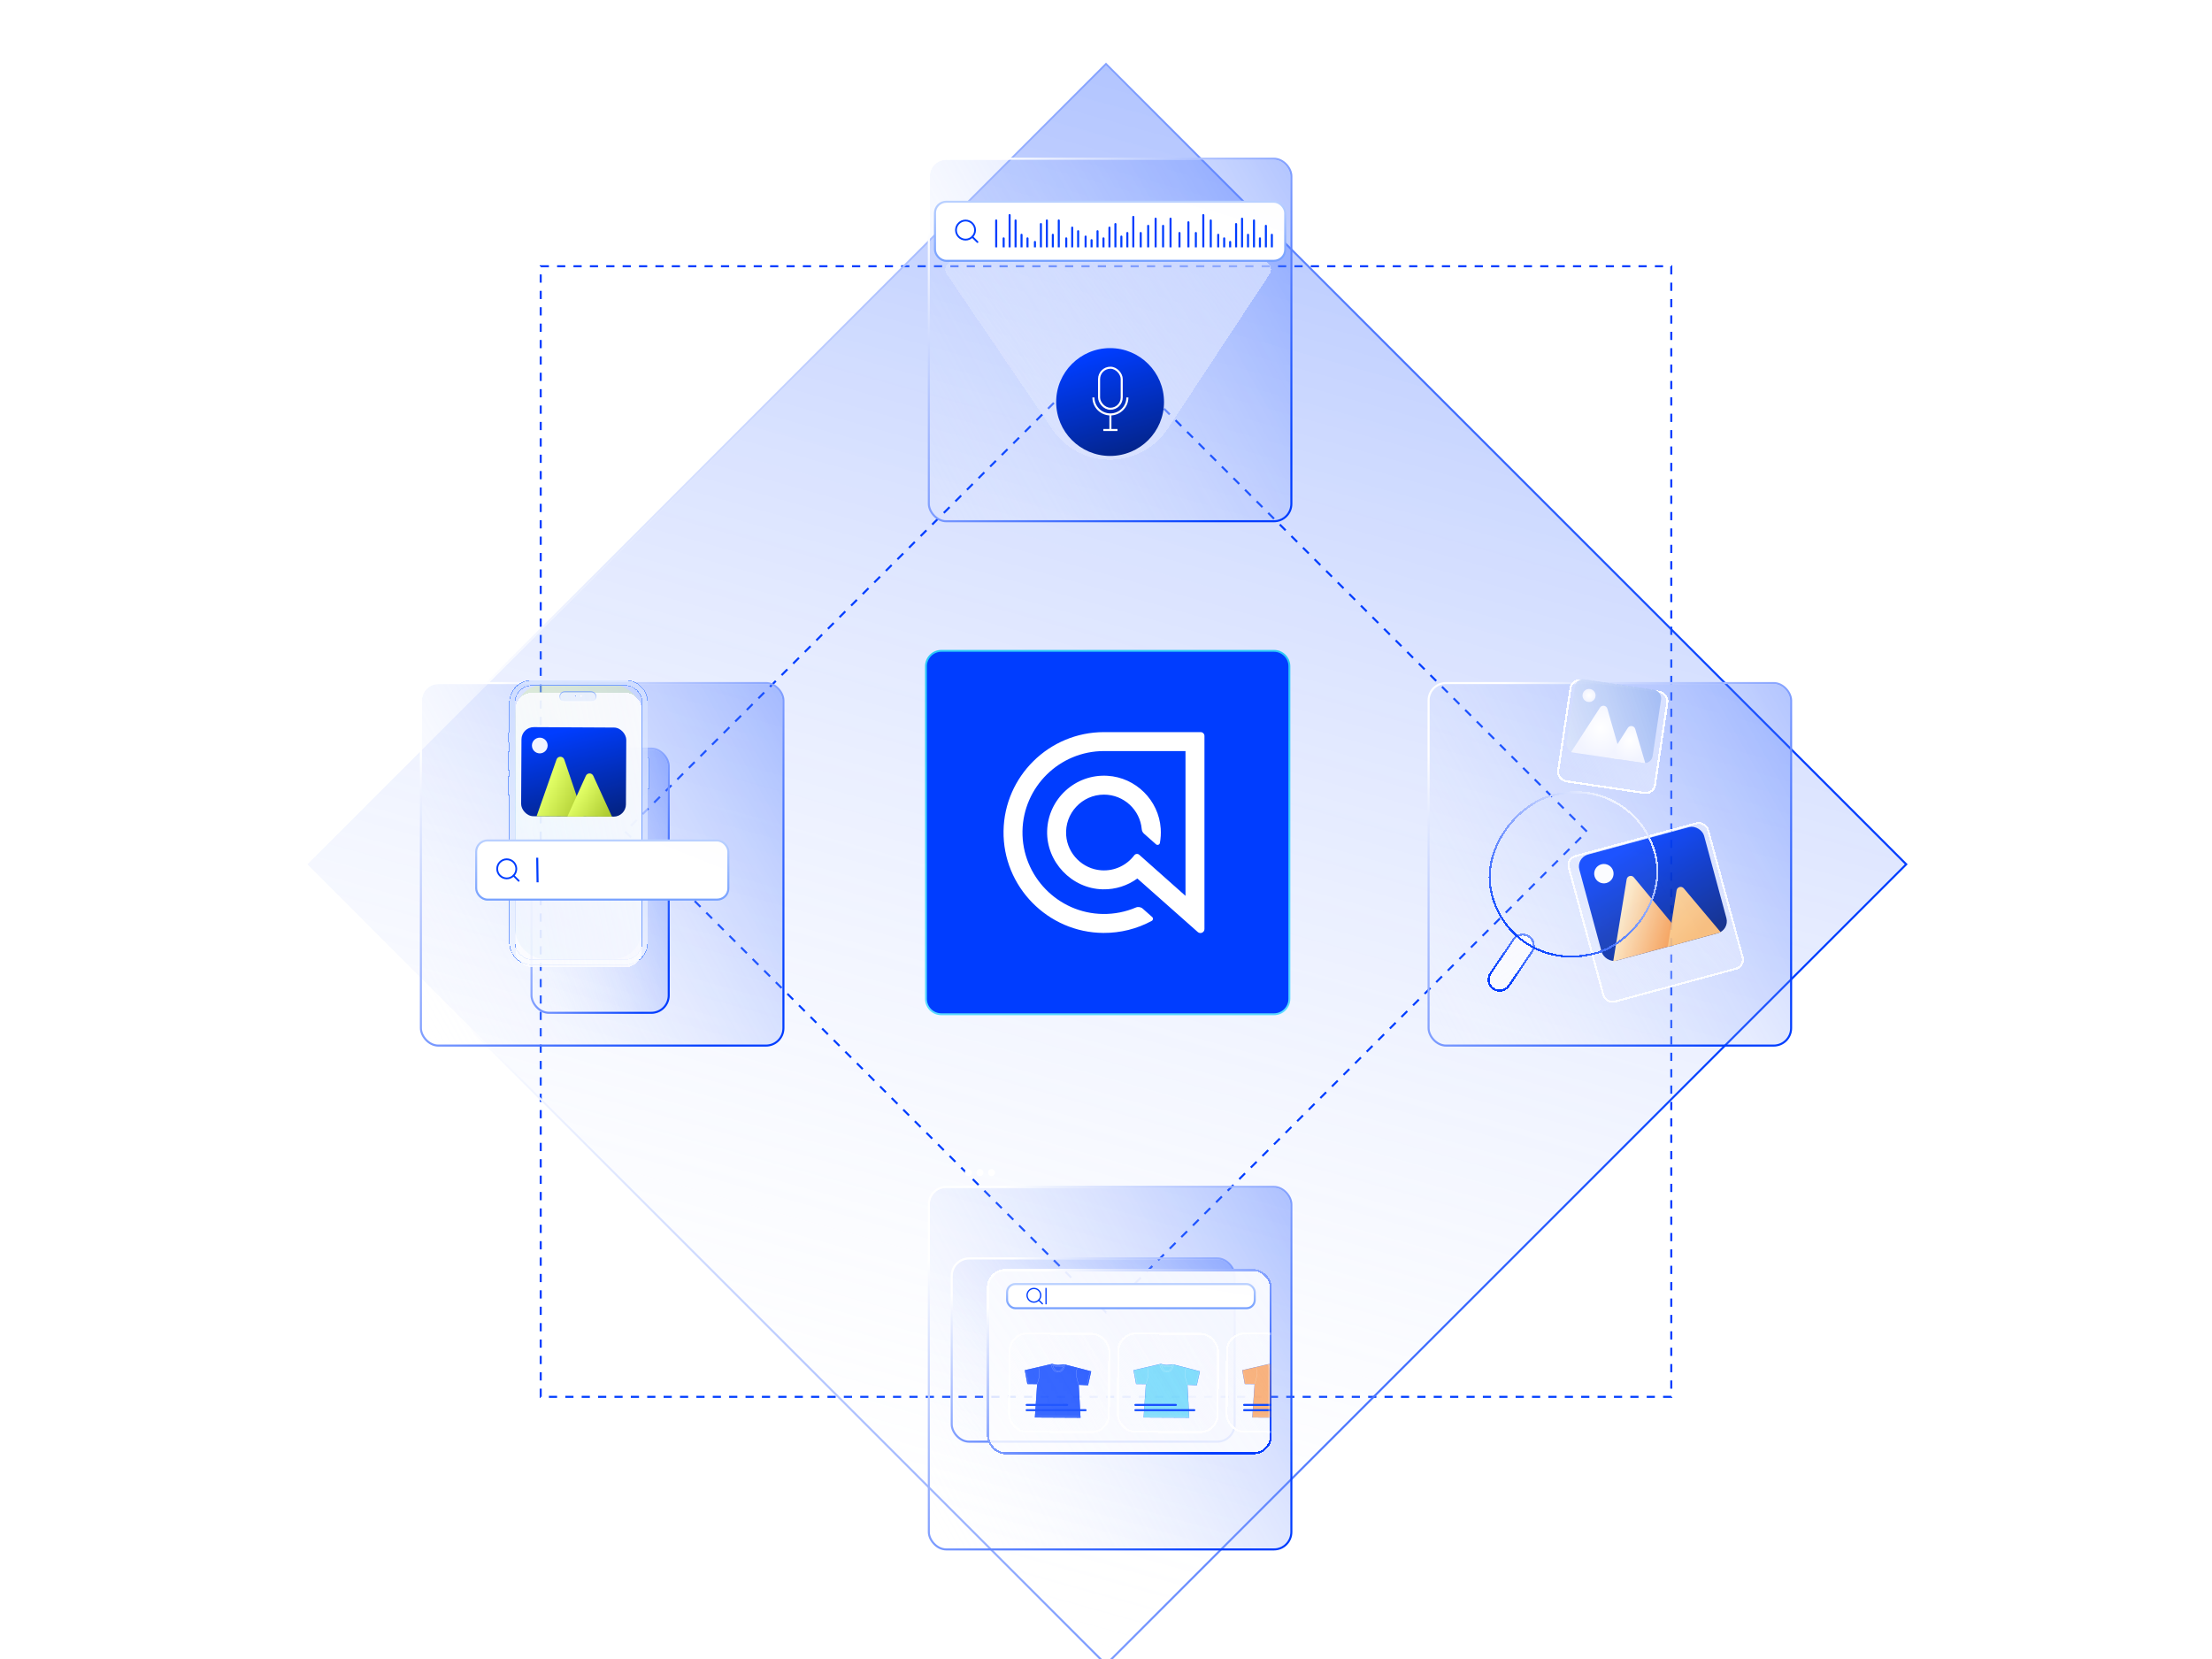 <svg width="540" height="405" viewBox="0 0 540 405" fill="none" xmlns="http://www.w3.org/2000/svg">
<rect x="132" y="65" width="276" height="276" stroke="#003DFF" stroke-width="0.5" stroke-dasharray="2 2"/>
<g filter="url(#filter0_bii_903_101250)">
<rect x="75" y="203" width="275.772" height="275.772" transform="rotate(-45 75 203)" fill="url(#paint0_linear_903_101250)" fill-opacity="0.5"/>
<rect x="74.646" y="203" width="276.272" height="276.272" transform="rotate(-45 74.646 203)" stroke="url(#paint1_linear_903_101250)" stroke-width="0.5"/>
</g>
<rect x="270" y="85.621" width="166" height="166" transform="rotate(45 270 85.621)" stroke="#003DFF" stroke-width="0.5" stroke-dasharray="2 2"/>
<g filter="url(#filter1_bii_903_101250)">
<rect x="103" y="159" width="88" height="88" rx="4" fill="url(#paint2_linear_903_101250)" fill-opacity="0.5"/>
<rect x="102.75" y="158.75" width="88.5" height="88.5" rx="4.25" stroke="url(#paint3_linear_903_101250)" stroke-width="0.5"/>
</g>
<g filter="url(#filter2_bii_903_101250)">
<rect x="227" y="31" width="88" height="88" rx="4" fill="url(#paint4_linear_903_101250)" fill-opacity="0.5"/>
<rect x="226.75" y="30.75" width="88.5" height="88.5" rx="4.25" stroke="url(#paint5_linear_903_101250)" stroke-width="0.5"/>
</g>
<g filter="url(#filter3_bii_903_101250)">
<rect x="227" y="282" width="88" height="88" rx="4" fill="url(#paint6_linear_903_101250)" fill-opacity="0.5"/>
<rect x="226.75" y="281.75" width="88.5" height="88.5" rx="4.25" stroke="url(#paint7_linear_903_101250)" stroke-width="0.5"/>
</g>
<g filter="url(#filter4_bii_903_101250)">
<rect x="349" y="159" width="88" height="88" rx="4" fill="url(#paint8_linear_903_101250)" fill-opacity="0.5"/>
<rect x="348.75" y="158.75" width="88.5" height="88.5" rx="4.25" stroke="url(#paint9_linear_903_101250)" stroke-width="0.5"/>
</g>
<g filter="url(#filter5_bii_903_101250)">
<rect x="130" y="175" width="33" height="64" rx="4" fill="url(#paint10_linear_903_101250)" fill-opacity="0.5"/>
<rect x="129.75" y="174.75" width="33.5" height="64.5" rx="4.25" stroke="url(#paint11_linear_903_101250)" stroke-width="0.5"/>
</g>
<g filter="url(#filter6_f_903_101250)">
<rect width="67.009" height="30.828" rx="7" transform="matrix(4.37114e-08 -1 -1 -4.37114e-08 156.674 234.116)" fill="url(#paint12_radial_903_101250)" fill-opacity="0.25"/>
</g>
<g filter="url(#filter7_bd_903_101250)">
<path d="M158.277 184.975C158.277 184.975 158.276 184.975 158.276 184.975C158.27 184.975 158.264 184.976 158.257 184.976C158.226 184.979 158.194 184.957 158.194 184.925V171.471C158.194 168.449 155.74 166 152.713 166H129.775C126.748 166 124.294 168.449 124.294 171.471V178.741C124.294 178.767 124.269 178.787 124.243 178.787C124.109 178.787 124 178.895 124 179.029V181.048C124 181.182 124.109 181.29 124.243 181.29C124.27 181.29 124.294 181.309 124.294 181.336V183.3C124.294 183.326 124.269 183.346 124.243 183.346C124.109 183.346 124 183.454 124 183.587V187.864C124 187.997 124.109 188.105 124.243 188.105C124.27 188.105 124.294 188.125 124.294 188.151V189.371C124.294 189.398 124.27 189.417 124.243 189.417C124.109 189.417 124 189.525 124 189.659V193.935C124 194.069 124.109 194.177 124.243 194.177C124.27 194.177 124.294 194.196 124.294 194.223V230.122C124.294 233.144 126.748 235.594 129.775 235.594H152.713C155.74 235.594 158.194 233.144 158.194 230.122V192.709C158.194 192.668 158.236 192.639 158.277 192.639C158.411 192.639 158.52 192.531 158.52 192.398V185.217C158.52 185.083 158.411 184.975 158.277 184.975C158.277 184.975 158.277 184.975 158.277 184.975ZM156.677 171.28C156.677 171.28 156.677 171.28 156.677 171.28V230.31C156.677 232.162 154.775 234.145 152.835 234.145H129.653C127.917 234.145 125.812 232.25 125.812 230.31V171.28C125.812 169.342 127.735 167.445 129.654 167.445H152.834C154.776 167.445 156.677 169.385 156.677 171.28C156.677 171.28 156.677 171.28 156.677 171.28Z" fill="url(#paint13_linear_903_101250)" fill-opacity="0.6" shape-rendering="crispEdges"/>
<path d="M158.276 185.061L158.277 185.061C158.279 185.061 158.281 185.061 158.283 185.061C158.368 185.064 158.434 185.133 158.434 185.217V192.398C158.434 192.483 158.364 192.554 158.277 192.554C158.237 192.554 158.198 192.567 158.167 192.592C158.135 192.617 158.108 192.657 158.108 192.709V230.122C158.108 233.097 155.693 235.508 152.713 235.508H129.775C126.795 235.508 124.38 233.096 124.38 230.122V194.223C124.38 194.138 124.305 194.091 124.243 194.091C124.156 194.091 124.086 194.021 124.086 193.935V189.659C124.086 189.573 124.156 189.503 124.243 189.503C124.305 189.503 124.38 189.456 124.38 189.371V188.151C124.38 188.066 124.305 188.019 124.243 188.019C124.156 188.019 124.086 187.949 124.086 187.864V183.587C124.086 183.502 124.156 183.431 124.243 183.431C124.305 183.431 124.38 183.385 124.38 183.3V181.336C124.38 181.251 124.305 181.204 124.243 181.204C124.156 181.204 124.086 181.134 124.086 181.048V179.029C124.086 178.943 124.156 178.873 124.243 178.873C124.305 178.873 124.38 178.826 124.38 178.741V171.471C124.38 168.497 126.795 166.086 129.775 166.086H152.713C155.693 166.086 158.108 168.497 158.108 171.471V184.925C158.108 185.021 158.198 185.067 158.265 185.062C158.268 185.061 158.272 185.061 158.276 185.061ZM156.762 230.31V171.289C156.763 171.286 156.763 171.283 156.763 171.28C156.763 170.305 156.274 169.325 155.544 168.591C154.814 167.857 153.833 167.359 152.834 167.359H129.654C128.667 167.359 127.686 167.846 126.953 168.575C126.22 169.304 125.726 170.283 125.726 171.28V230.31C125.726 231.31 126.267 232.29 127.022 233.016C127.776 233.743 128.756 234.231 129.653 234.231H152.835C153.834 234.231 154.815 233.721 155.544 232.982C156.274 232.243 156.762 231.264 156.762 230.31Z" stroke="url(#paint14_linear_903_101250)" stroke-width="0.171" shape-rendering="crispEdges"/>
</g>
<g filter="url(#filter8_bd_903_101250)">
<rect x="125.846" y="167.108" width="30.828" height="67.009" rx="4" fill="url(#paint15_linear_903_101250)" shape-rendering="crispEdges"/>
</g>
<path d="M145.499 170.06C145.499 170.716 144.954 171.252 144.279 171.252H137.873C137.535 171.252 137.23 171.118 137.009 170.902C136.789 170.686 136.653 170.389 136.653 170.06C136.653 169.404 137.197 168.868 137.873 168.868H144.279C144.616 168.868 144.922 169.002 145.142 169.218C145.363 169.434 145.499 169.731 145.499 170.06Z" fill="#CDDDFF" fill-opacity="0.37" stroke="url(#paint16_linear_903_101250)" stroke-width="0.2"/>
<ellipse cx="0.191" cy="0.191" rx="0.191" ry="0.191" transform="matrix(-1 0 0 1 142.051 169.722)" fill="white"/>
<circle cx="0.255" cy="0.255" r="0.255" transform="matrix(-1 0 0 1 140.718 169.659)" fill="#FEFEFE"/>
<circle cx="140.461" cy="169.914" r="0.127" transform="rotate(180 140.461 169.914)" fill="#457AFF"/>
<ellipse cx="140.373" cy="169.817" rx="0.032" ry="0.032" transform="rotate(180 140.373 169.817)" fill="white"/>
<g filter="url(#filter9_bd_903_101250)">
<g style="mix-blend-mode:hard-light">
<rect x="128.42" y="174.924" width="25.585" height="21.748" rx="3" transform="rotate(0.299 128.42 174.924)" fill="url(#paint17_linear_903_101250)"/>
</g>
<circle cx="132.875" cy="179.425" r="1.919" transform="rotate(0.299 132.875 179.425)" fill="url(#paint18_radial_903_101250)"/>
<path d="M136.963 182.834C137.277 181.937 138.548 181.944 138.853 182.844L143.575 196.76L132.096 196.701L136.963 182.834Z" fill="url(#paint19_linear_903_101250)"/>
<path d="M144.117 186.825C144.47 186.043 145.58 186.041 145.937 186.821L150.504 196.793L139.63 196.736L144.117 186.825Z" fill="url(#paint20_linear_903_101250)"/>
</g>
<rect x="116.25" y="205.176" width="61.56" height="14.44" rx="2.75" fill="url(#paint21_linear_903_101250)"/>
<rect x="116.25" y="205.176" width="61.56" height="14.44" rx="2.75" stroke="url(#paint22_linear_903_101250)" stroke-width="0.5"/>
<g clip-path="url(#clip0_903_101250)">
<path fill-rule="evenodd" clip-rule="evenodd" d="M123.708 209.99C122.54 209.99 121.594 210.936 121.594 212.104C121.594 213.272 122.54 214.219 123.708 214.219C124.876 214.219 125.823 213.272 125.823 212.104C125.823 210.936 124.876 209.99 123.708 209.99ZM121.156 212.104C121.156 210.695 122.299 209.552 123.708 209.552C125.118 209.552 126.26 210.695 126.26 212.104C126.26 213.514 125.118 214.656 123.708 214.656C122.299 214.656 121.156 213.514 121.156 212.104Z" fill="#003DFF"/>
<path fill-rule="evenodd" clip-rule="evenodd" d="M125.202 213.598C125.287 213.513 125.426 213.513 125.511 213.598L126.78 214.867C126.865 214.952 126.865 215.091 126.78 215.176C126.694 215.262 126.556 215.262 126.471 215.176L125.202 213.907C125.116 213.822 125.116 213.683 125.202 213.598Z" fill="#003DFF"/>
</g>
<path d="M131.148 209.394L131.237 215.399" stroke="#003DFF" stroke-width="0.5"/>
<g filter="url(#filter10_bii_903_101250)">
<rect x="232.584" y="299.457" width="68.569" height="44.238" rx="4" fill="url(#paint23_linear_903_101250)" fill-opacity="0.5"/>
<rect x="232.334" y="299.207" width="69.069" height="44.738" rx="4.25" stroke="url(#paint24_linear_903_101250)" stroke-width="0.5"/>
</g>
<g filter="url(#filter11_bd_903_101250)">
<rect x="241.431" y="308.304" width="68.569" height="44.238" rx="4" fill="url(#paint25_linear_903_101250)" shape-rendering="crispEdges"/>
<rect x="241.181" y="308.054" width="69.069" height="44.738" rx="4.25" stroke="url(#paint26_linear_903_101250)" stroke-width="0.5" shape-rendering="crispEdges"/>
</g>
<g filter="url(#filter12_i_903_101250)">
<circle cx="236.384" cy="303.258" r="0.851" fill="white"/>
<circle cx="239.219" cy="303.258" r="0.851" fill="white"/>
<circle cx="242.054" cy="303.258" r="0.851" fill="white"/>
</g>
<rect x="245.855" y="313.465" width="60.459" height="5.898" rx="2" fill="url(#paint27_linear_903_101250)"/>
<rect x="245.855" y="313.465" width="60.459" height="5.898" rx="2" stroke="url(#paint28_linear_903_101250)" stroke-width="0.5"/>
<g clip-path="url(#clip1_903_101250)">
<path fill-rule="evenodd" clip-rule="evenodd" d="M252.397 314.695C251.563 314.695 250.887 315.372 250.887 316.206C250.887 317.04 251.563 317.716 252.397 317.716C253.231 317.716 253.908 317.04 253.908 316.206C253.908 315.372 253.231 314.695 252.397 314.695ZM250.574 316.206C250.574 315.199 251.39 314.383 252.397 314.383C253.404 314.383 254.22 315.199 254.22 316.206C254.22 317.212 253.404 318.029 252.397 318.029C251.39 318.029 250.574 317.212 250.574 316.206Z" fill="#003DFF"/>
<path fill-rule="evenodd" clip-rule="evenodd" d="M253.464 317.273C253.525 317.212 253.624 317.212 253.685 317.273L254.591 318.179C254.652 318.24 254.652 318.339 254.591 318.4C254.53 318.461 254.431 318.461 254.37 318.4L253.464 317.494C253.403 317.433 253.403 317.334 253.464 317.273Z" fill="#003DFF"/>
</g>
<path d="M255.355 314.414L255.363 318.415" stroke="#003DFF" stroke-width="0.3"/>
<mask id="mask0_903_101250" style="mask-type:alpha" maskUnits="userSpaceOnUse" x="241" y="308" width="70" height="45">
<rect x="241.432" y="308.305" width="68.569" height="44.238" rx="4" fill="url(#paint29_linear_903_101250)"/>
</mask>
<g mask="url(#mask0_903_101250)">
<g filter="url(#filter13_bd_903_101250)">
<rect width="23.856" height="23.477" rx="4" transform="matrix(1 0.005 -0.006 1 246.722 323.787)" fill="url(#paint30_linear_903_101250)" fill-opacity="0.5" shape-rendering="crispEdges"/>
<rect x="-0.249" y="-0.251" width="24.356" height="23.977" rx="4.25" transform="matrix(1 0.005 -0.006 1 246.721 323.788)" stroke="white" stroke-width="0.5" shape-rendering="crispEdges"/>
</g>
<g filter="url(#filter14_bd_903_101250)">
<rect width="23.856" height="23.477" rx="4" transform="matrix(1 0.005 -0.006 1 273.265 323.787)" fill="url(#paint31_linear_903_101250)" fill-opacity="0.5" shape-rendering="crispEdges"/>
<rect x="-0.249" y="-0.251" width="24.356" height="23.977" rx="4.25" transform="matrix(1 0.005 -0.006 1 273.263 323.788)" stroke="white" stroke-width="0.5" shape-rendering="crispEdges"/>
</g>
<g filter="url(#filter15_bd_903_101250)">
<rect width="23.856" height="23.477" rx="4" transform="matrix(1 0.005 -0.006 1 299.807 323.787)" fill="url(#paint32_linear_903_101250)" fill-opacity="0.5" shape-rendering="crispEdges"/>
<rect x="-0.249" y="-0.251" width="24.356" height="23.977" rx="4.25" transform="matrix(1 0.005 -0.006 1 299.806 323.788)" stroke="white" stroke-width="0.5" shape-rendering="crispEdges"/>
</g>
<g filter="url(#filter16_di_903_101250)">
<g opacity="0.9" filter="url(#filter17_b_903_101250)">
<path d="M250.191 328.505L256.923 326.948C257.291 327.174 257.845 327.216 258.273 327.226C258.503 327.227 258.974 327.188 259.203 327.16L259.761 327.066L266.371 328.781L265.612 332.167L263.331 332.053L263.767 340.087L252.65 340.032L253.207 331.886L250.811 331.858L250.191 328.505Z" fill="#003DFF"/>
<path d="M250.191 328.505L256.923 326.948C257.291 327.174 257.845 327.216 258.273 327.226C258.503 327.227 258.974 327.188 259.203 327.16L259.761 327.066L266.371 328.781L265.612 332.167L263.331 332.053L263.767 340.087L252.65 340.032L253.207 331.886L250.811 331.858L250.191 328.505Z" fill="#003DFF"/>
<path d="M263.783 340.101H263.766L252.631 340.045L253.189 331.9L250.796 331.871L250.171 328.492L256.925 326.931L256.931 326.934C257.302 327.162 257.874 327.2 258.273 327.209C258.507 327.212 258.986 327.17 259.2 327.143C259.205 327.142 259.757 327.049 259.757 327.049L259.761 327.049L259.764 327.049L266.389 328.768L265.624 332.181L265.61 332.181L263.347 332.068L263.783 340.101V340.101ZM252.666 340.015L263.749 340.071L263.313 332.035L265.598 332.15L266.351 328.79L259.759 327.08C259.338 327.151 259.233 327.169 259.204 327.171V327.173C258.989 327.201 258.507 327.24 258.272 327.24C257.872 327.231 257.297 327.192 256.919 326.964L250.209 328.515L250.824 331.841L253.223 331.87L253.222 331.886L252.666 340.015H252.666Z" fill="#003DFF"/>
<path d="M258.323 328.738C258.312 328.738 258.301 328.738 258.291 328.737C257.626 328.716 257.083 328.014 256.905 326.95L256.938 326.945C257.112 327.994 257.644 328.685 258.292 328.706C258.936 328.727 259.493 328.097 259.744 327.062L259.775 327.068C259.525 328.102 258.971 328.737 258.323 328.737L258.323 328.738Z" fill="white"/>
<path d="M258.297 328.989C258.015 328.989 257.762 328.921 257.539 328.786C257.065 328.498 256.728 327.909 256.539 327.035L256.571 327.029C256.759 327.895 257.09 328.477 257.557 328.76C257.88 328.956 258.272 329.007 258.721 328.91C259.522 328.684 259.807 327.873 260.012 327.13L260.044 327.138C259.837 327.888 259.547 328.708 258.729 328.94C258.579 328.972 258.434 328.989 258.297 328.989Z" fill="white"/>
</g>
<mask id="mask1_903_101250" style="mask-type:alpha" maskUnits="userSpaceOnUse" x="250" y="326" width="17" height="15">
<path d="M250.173 328.49L256.905 326.933C257.273 327.159 257.827 327.201 258.255 327.211C258.484 327.212 258.956 327.173 259.185 327.144L259.743 327.051L266.353 328.765L265.594 332.152L263.313 332.038L263.749 340.072L252.631 340.017L253.189 331.871L250.793 331.843L250.173 328.49Z" fill="#003DFF"/>
</mask>
<g mask="url(#mask1_903_101250)">
<path d="M263.744 339.69H252.67V339.721H263.744V339.69Z" fill="white"/>
<path d="M266.099 328.712L265.326 332.152L265.358 332.158L266.131 328.719L266.099 328.712Z" fill="white"/>
<path d="M250.462 328.446L250.43 328.451L251.078 331.867L251.11 331.861L250.462 328.446Z" fill="white"/>
<path d="M253.223 331.892L253.192 331.884C253.578 330.665 254.107 328.996 253.468 327.753L253.497 327.74C254.142 328.993 253.611 330.669 253.223 331.892H253.223Z" fill="white"/>
<path d="M263.314 332.059C262.926 330.835 262.394 329.159 263.04 327.906L263.069 327.919C262.429 329.162 262.958 330.831 263.345 332.05L263.313 332.059H263.314Z" fill="white"/>
<path d="M258.517 327.447C257.998 327.447 257.464 327.381 256.973 327.251L256.982 327.221C257.857 327.454 258.869 327.48 259.688 327.292L259.696 327.322C259.332 327.406 258.929 327.447 258.517 327.447V327.447Z" fill="white"/>
<path d="M258.553 327.619C258.062 327.619 257.535 327.553 257.014 327.421L257.022 327.391C257.954 327.627 258.907 327.653 259.635 327.461L259.644 327.491C259.317 327.576 258.947 327.619 258.553 327.619Z" fill="white"/>
</g>
</g>
<g opacity="0.7" filter="url(#filter18_di_903_101250)">
<g opacity="0.9" filter="url(#filter19_b_903_101250)">
<path d="M276.734 328.505L283.466 326.948C283.834 327.174 284.388 327.216 284.816 327.226C285.045 327.227 285.517 327.188 285.746 327.16L286.304 327.066L292.914 328.781L292.155 332.167L289.874 332.053L290.31 340.087L279.192 340.032L279.75 331.886L277.354 331.858L276.734 328.505Z" fill="#003DFF"/>
<path d="M276.734 328.505L283.466 326.948C283.834 327.174 284.388 327.216 284.816 327.226C285.045 327.227 285.517 327.188 285.746 327.16L286.304 327.066L292.914 328.781L292.155 332.167L289.874 332.053L290.31 340.087L279.192 340.032L279.75 331.886L277.354 331.858L276.734 328.505Z" fill="#2CC8F7"/>
<path d="M290.326 340.101H290.309L279.174 340.045L279.731 331.9L277.339 331.871L276.714 328.492L283.467 326.931L283.473 326.934C283.845 327.162 284.417 327.2 284.816 327.209C285.049 327.212 285.528 327.17 285.743 327.143C285.748 327.142 286.3 327.049 286.3 327.049L286.304 327.049L286.307 327.049L292.932 328.768L292.167 332.181L292.153 332.181L289.89 332.068L290.326 340.101V340.101ZM279.209 340.015L290.292 340.071L289.856 332.035L292.141 332.15L292.894 328.79L286.302 327.08C285.881 327.151 285.775 327.169 285.746 327.171V327.173C285.532 327.201 285.05 327.24 284.815 327.24C284.414 327.231 283.84 327.192 283.462 326.964L276.751 328.515L277.366 331.841L279.766 331.87L279.765 331.886L279.209 340.015H279.209Z" fill="#003DFF"/>
<path d="M284.865 328.738C284.855 328.738 284.844 328.738 284.833 328.737C284.169 328.716 283.625 328.014 283.448 326.95L283.48 326.945C283.655 327.994 284.187 328.685 284.835 328.706C285.479 328.727 286.036 328.097 286.287 327.062L286.318 327.068C286.068 328.102 285.513 328.737 284.866 328.737L284.865 328.738Z" fill="white"/>
<path d="M284.839 328.989C284.558 328.989 284.304 328.921 284.082 328.786C283.608 328.498 283.271 327.909 283.082 327.035L283.113 327.029C283.301 327.895 283.633 328.477 284.1 328.76C284.423 328.956 284.815 329.007 285.264 328.91C286.064 328.684 286.35 327.873 286.555 327.13L286.587 327.138C286.38 327.888 286.09 328.708 285.272 328.94C285.121 328.972 284.977 328.989 284.839 328.989Z" fill="white"/>
</g>
<mask id="mask2_903_101250" style="mask-type:alpha" maskUnits="userSpaceOnUse" x="276" y="326" width="17" height="15">
<path d="M276.716 328.49L283.447 326.933C283.816 327.159 284.37 327.201 284.798 327.211C285.027 327.212 285.499 327.173 285.728 327.144L286.286 327.051L292.896 328.765L292.137 332.152L289.856 332.038L290.292 340.072L279.174 340.017L279.732 331.871L277.336 331.843L276.716 328.49Z" fill="#003DFF"/>
</mask>
<g mask="url(#mask2_903_101250)">
<path d="M290.287 339.69H279.213V339.721H290.287V339.69Z" fill="white"/>
<path d="M292.642 328.712L291.869 332.152L291.901 332.158L292.674 328.719L292.642 328.712Z" fill="white"/>
<path d="M277.005 328.446L276.973 328.451L277.621 331.867L277.653 331.861L277.005 328.446Z" fill="white"/>
<path d="M279.766 331.892L279.735 331.884C280.121 330.665 280.65 328.996 280.01 327.753L280.039 327.74C280.685 328.993 280.154 330.669 279.766 331.892H279.766Z" fill="white"/>
<path d="M289.856 332.059C289.469 330.835 288.937 329.159 289.583 327.906L289.612 327.919C288.972 329.162 289.501 330.831 289.887 332.05L289.856 332.059H289.856Z" fill="white"/>
<path d="M285.06 327.447C284.54 327.447 284.007 327.381 283.515 327.251L283.524 327.221C284.4 327.454 285.412 327.48 286.231 327.292L286.239 327.322C285.874 327.406 285.472 327.447 285.06 327.447V327.447Z" fill="white"/>
<path d="M285.096 327.619C284.604 327.619 284.077 327.553 283.557 327.421L283.565 327.391C284.497 327.627 285.449 327.653 286.178 327.461L286.187 327.491C285.86 327.576 285.489 327.619 285.096 327.619Z" fill="white"/>
</g>
</g>
<g opacity="0.7" filter="url(#filter20_di_903_101250)">
<g opacity="0.9" filter="url(#filter21_b_903_101250)">
<path d="M303.276 328.505L310.008 326.948C310.376 327.174 310.93 327.216 311.359 327.226C311.588 327.227 312.059 327.188 312.288 327.16L312.846 327.066L319.456 328.781L318.697 332.167L316.416 332.053L316.852 340.087L305.735 340.032L306.292 331.886L303.896 331.858L303.276 328.505Z" fill="#003DFF"/>
<path d="M303.276 328.505L310.008 326.948C310.376 327.174 310.93 327.216 311.359 327.226C311.588 327.227 312.059 327.188 312.288 327.16L312.846 327.066L319.456 328.781L318.697 332.167L316.416 332.053L316.852 340.087L305.735 340.032L306.292 331.886L303.896 331.858L303.276 328.505Z" fill="#F78125"/>
<path d="M316.868 340.101H316.851L305.716 340.045L306.274 331.9L303.881 331.871L303.257 328.492L310.01 326.931L310.016 326.934C310.387 327.162 310.96 327.2 311.358 327.209C311.592 327.212 312.071 327.17 312.285 327.143C312.29 327.142 312.842 327.049 312.842 327.049L312.846 327.049L312.849 327.049L319.474 328.768L318.71 332.181L318.696 332.181L316.432 332.068L316.868 340.101V340.101ZM305.751 340.015L316.834 340.071L316.398 332.035L318.683 332.15L319.436 328.79L312.844 327.08C312.423 327.151 312.318 327.169 312.289 327.171V327.173C312.074 327.201 311.592 327.24 311.357 327.24C310.957 327.231 310.382 327.192 310.004 326.964L303.294 328.515L303.909 331.841L306.308 331.87L306.307 331.886L305.751 340.015H305.751Z" fill="#003DFF"/>
<path d="M311.408 328.738C311.397 328.738 311.387 328.738 311.376 328.737C310.712 328.716 310.168 328.014 309.991 326.95L310.023 326.945C310.198 327.994 310.729 328.685 311.377 328.706C312.022 328.727 312.578 328.097 312.829 327.062L312.861 327.068C312.611 328.102 312.056 328.737 311.408 328.737L311.408 328.738Z" fill="white"/>
<path d="M311.382 328.989C311.1 328.989 310.847 328.921 310.625 328.786C310.15 328.498 309.814 327.909 309.624 327.035L309.656 327.029C309.844 327.895 310.176 328.477 310.642 328.76C310.966 328.956 311.357 329.007 311.806 328.91C312.607 328.684 312.893 327.873 313.098 327.13L313.129 327.138C312.922 327.888 312.633 328.708 311.815 328.94C311.664 328.972 311.52 328.989 311.382 328.989Z" fill="white"/>
</g>
<mask id="mask3_903_101250" style="mask-type:alpha" maskUnits="userSpaceOnUse" x="303" y="326" width="17" height="15">
<path d="M303.258 328.49L309.99 326.933C310.358 327.159 310.912 327.201 311.341 327.211C311.57 327.212 312.041 327.173 312.27 327.144L312.828 327.051L319.438 328.765L318.679 332.152L316.398 332.038L316.834 340.072L305.717 340.017L306.274 331.871L303.878 331.843L303.258 328.49Z" fill="#003DFF"/>
</mask>
<g mask="url(#mask3_903_101250)">
<path d="M316.829 339.69H305.755V339.721H316.829V339.69Z" fill="white"/>
<path d="M303.547 328.446L303.515 328.451L304.164 331.867L304.196 331.861L303.547 328.446Z" fill="white"/>
<path d="M306.309 331.892L306.277 331.884C306.664 330.665 307.193 328.996 306.553 327.753L306.582 327.74C307.228 328.993 306.697 330.669 306.308 331.892H306.309Z" fill="white"/>
</g>
</g>
<line x1="265.02" y1="344.256" x2="250.629" y2="344.256" stroke="#003DFF" stroke-width="0.5" stroke-linecap="round"/>
<line x1="260.517" y1="342.974" x2="250.628" y2="342.974" stroke="#003DFF" stroke-width="0.5" stroke-linecap="round"/>
<line x1="291.562" y1="344.256" x2="277.172" y2="344.256" stroke="#003DFF" stroke-width="0.5" stroke-linecap="round"/>
<line x1="287.06" y1="342.974" x2="277.171" y2="342.974" stroke="#003DFF" stroke-width="0.5" stroke-linecap="round"/>
<line x1="318.105" y1="344.256" x2="303.715" y2="344.256" stroke="#003DFF" stroke-width="0.5" stroke-linecap="round"/>
<line x1="313.602" y1="342.974" x2="303.714" y2="342.974" stroke="#003DFF" stroke-width="0.5" stroke-linecap="round"/>
</g>
<g filter="url(#filter22_bd_903_101250)">
<path d="M231.125 64.921L256.877 102.793C263.683 112.803 278.473 112.694 285.131 102.586L309.958 64.897C310.834 63.567 309.88 61.797 308.288 61.797H232.779C231.173 61.797 230.222 63.594 231.125 64.921Z" fill="url(#paint33_linear_903_101250)" fill-opacity="0.5" shape-rendering="crispEdges"/>
</g>
<g style="mix-blend-mode:hard-light">
<circle cx="270.999" cy="98.144" r="13.163" fill="url(#paint34_linear_903_101250)"/>
</g>
<g filter="url(#filter23_d_903_101250)">
<path d="M269.348 104.972H271.076M272.804 104.972H271.076M271.076 104.972V101.171" stroke="white" stroke-width="0.5"/>
<rect x="268.311" y="89.768" width="5.529" height="10.021" rx="2.764" stroke="white" stroke-width="0.5"/>
<path d="M275.223 97.024C275.223 99.314 273.366 101.171 271.076 101.171C268.786 101.171 266.93 99.314 266.93 97.024" stroke="white" stroke-width="0.5"/>
</g>
<rect x="228.25" y="49.25" width="85.5" height="14.418" rx="2.75" fill="url(#paint35_linear_903_101250)"/>
<rect x="228.25" y="49.25" width="85.5" height="14.418" rx="2.75" stroke="url(#paint36_linear_903_101250)" stroke-width="0.5"/>
<g clip-path="url(#clip2_903_101250)">
<path fill-rule="evenodd" clip-rule="evenodd" d="M235.708 54.053C234.54 54.053 233.594 54.999 233.594 56.167C233.594 57.335 234.54 58.282 235.708 58.282C236.876 58.282 237.823 57.335 237.823 56.167C237.823 54.999 236.876 54.053 235.708 54.053ZM233.156 56.167C233.156 54.758 234.299 53.615 235.708 53.615C237.118 53.615 238.26 54.758 238.26 56.167C238.26 57.577 237.118 58.719 235.708 58.719C234.299 58.719 233.156 57.577 233.156 56.167Z" fill="#003DFF"/>
<path fill-rule="evenodd" clip-rule="evenodd" d="M237.202 57.661C237.287 57.575 237.426 57.575 237.511 57.661L238.78 58.929C238.865 59.015 238.865 59.153 238.78 59.239C238.694 59.324 238.556 59.324 238.471 59.239L237.202 57.97C237.116 57.885 237.116 57.746 237.202 57.661Z" fill="#003DFF"/>
</g>
<path d="M243.447 53.821C243.447 53.683 243.335 53.571 243.197 53.571C243.058 53.571 242.947 53.683 242.947 53.821L243.447 53.821ZM242.947 53.821L242.947 60.377L243.447 60.377L243.447 53.821L242.947 53.821Z" fill="#003DFF"/>
<path d="M245.265 58.192C245.265 58.054 245.153 57.942 245.015 57.942C244.877 57.942 244.765 58.054 244.765 58.192L245.265 58.192ZM244.765 58.192L244.765 60.377L245.265 60.377L245.265 58.192L244.765 58.192Z" fill="#003DFF"/>
<path d="M246.722 52.51C246.722 52.372 246.61 52.26 246.472 52.26C246.334 52.26 246.222 52.372 246.222 52.51L246.722 52.51ZM246.222 52.51L246.222 60.378L246.722 60.378L246.722 52.51L246.222 52.51Z" fill="#003DFF"/>
<path d="M248.175 53.821C248.175 53.683 248.063 53.571 247.925 53.571C247.787 53.571 247.675 53.683 247.675 53.821L248.175 53.821ZM247.675 53.821L247.675 60.377L248.175 60.377L248.175 53.821L247.675 53.821Z" fill="#003DFF"/>
<path d="M249.629 57.317C249.629 57.179 249.517 57.067 249.379 57.067C249.241 57.067 249.129 57.179 249.129 57.317L249.629 57.317ZM249.129 57.317L249.129 60.377L249.629 60.377L249.629 57.317L249.129 57.317Z" fill="#003DFF"/>
<path d="M251.084 58.192C251.084 58.054 250.972 57.942 250.834 57.942C250.696 57.942 250.584 58.054 250.584 58.192L251.084 58.192ZM250.584 58.192L250.584 60.377L251.084 60.377L251.084 58.192L250.584 58.192Z" fill="#003DFF"/>
<path d="M252.904 59.066C252.904 58.928 252.792 58.816 252.654 58.816C252.516 58.816 252.404 58.928 252.404 59.066L252.904 59.066ZM252.404 59.066L252.404 60.377L252.904 60.377L252.904 59.066L252.404 59.066Z" fill="#003DFF"/>
<path d="M254.359 54.695C254.359 54.557 254.247 54.445 254.109 54.445C253.971 54.445 253.859 54.557 253.859 54.695L254.359 54.695ZM253.859 54.695L253.859 60.377L254.359 60.377L254.359 54.695L253.859 54.695Z" fill="#003DFF"/>
<path d="M257.27 57.317C257.27 57.179 257.158 57.067 257.02 57.067C256.882 57.067 256.77 57.179 256.77 57.317L257.27 57.317ZM256.77 57.317L256.77 60.377L257.27 60.377L257.27 57.317L256.77 57.317Z" fill="#003DFF"/>
<path d="M258.723 53.821C258.723 53.683 258.611 53.571 258.473 53.571C258.335 53.571 258.223 53.683 258.223 53.821L258.723 53.821ZM258.223 53.821L258.223 60.377L258.723 60.377L258.723 53.821L258.223 53.821Z" fill="#003DFF"/>
<path d="M260.543 58.192C260.543 58.054 260.432 57.942 260.293 57.942C260.155 57.942 260.043 58.054 260.043 58.192L260.543 58.192ZM260.043 58.192L260.043 60.377L260.543 60.377L260.543 58.192L260.043 58.192Z" fill="#003DFF"/>
<path d="M262 55.569C262 55.431 261.888 55.319 261.75 55.319C261.612 55.319 261.5 55.431 261.5 55.569L262 55.569ZM261.5 55.569L261.5 60.377L262 60.377L262 55.569L261.5 55.569Z" fill="#003DFF"/>
<path d="M263.45 56.443C263.45 56.305 263.338 56.193 263.2 56.193C263.062 56.193 262.95 56.305 262.95 56.443L263.45 56.443ZM262.95 56.443L262.95 60.377L263.45 60.377L263.45 56.443L262.95 56.443Z" fill="#003DFF"/>
<path d="M265.271 57.754C265.271 57.616 265.159 57.504 265.021 57.504C264.882 57.504 264.771 57.616 264.771 57.754L265.271 57.754ZM264.771 57.754L264.771 60.377L265.271 60.377L265.271 57.754L264.771 57.754Z" fill="#003DFF"/>
<path d="M266.727 58.63C266.727 58.492 266.615 58.38 266.477 58.38C266.339 58.38 266.227 58.492 266.227 58.63L266.727 58.63ZM266.227 58.63L266.227 60.379L266.727 60.379L266.727 58.63L266.227 58.63Z" fill="#003DFF"/>
<path d="M268.181 56.443C268.181 56.305 268.069 56.193 267.931 56.193C267.793 56.193 267.681 56.305 267.681 56.443L268.181 56.443ZM267.681 56.443L267.681 60.377L268.181 60.377L268.181 56.443L267.681 56.443Z" fill="#003DFF"/>
<path d="M269.636 58.192C269.636 58.054 269.524 57.942 269.386 57.942C269.248 57.942 269.136 58.054 269.136 58.192L269.636 58.192ZM269.136 58.192L269.136 60.377L269.636 60.377L269.636 58.192L269.136 58.192Z" fill="#003DFF"/>
<path d="M271.091 55.569C271.091 55.431 270.979 55.319 270.841 55.319C270.703 55.319 270.591 55.431 270.591 55.569L271.091 55.569ZM270.591 55.569L270.591 60.377L271.091 60.377L271.091 55.569L270.591 55.569Z" fill="#003DFF"/>
<path d="M272.548 54.695C272.548 54.557 272.436 54.445 272.298 54.445C272.16 54.445 272.048 54.557 272.048 54.695L272.548 54.695ZM272.048 54.695L272.048 60.377L272.548 60.377L272.548 54.695L272.048 54.695Z" fill="#003DFF"/>
<path d="M274.001 57.754C274.001 57.616 273.89 57.504 273.751 57.504C273.613 57.504 273.501 57.616 273.501 57.754L274.001 57.754ZM273.501 57.754L273.501 60.377L274.001 60.377L274.001 57.754L273.501 57.754Z" fill="#003DFF"/>
<path d="M275.458 56.88C275.458 56.742 275.346 56.63 275.208 56.63C275.07 56.63 274.958 56.742 274.958 56.88L275.458 56.88ZM274.958 56.88L274.958 60.377L275.458 60.377L275.458 56.88L274.958 56.88Z" fill="#003DFF"/>
<path d="M276.913 52.947C276.913 52.809 276.801 52.697 276.663 52.697C276.525 52.697 276.413 52.809 276.413 52.947L276.913 52.947ZM276.413 52.947L276.413 60.377L276.913 60.377L276.913 52.947L276.413 52.947Z" fill="#003DFF"/>
<path d="M278.729 56.88C278.729 56.742 278.617 56.63 278.479 56.63C278.34 56.63 278.229 56.742 278.229 56.88L278.729 56.88ZM278.229 56.88L278.229 60.377L278.729 60.377L278.729 56.88L278.229 56.88Z" fill="#003DFF"/>
<path d="M280.549 55.134C280.549 54.996 280.437 54.884 280.299 54.884C280.161 54.884 280.049 54.996 280.049 55.134L280.549 55.134ZM280.049 55.134L280.049 60.379L280.549 60.379L280.549 55.134L280.049 55.134Z" fill="#003DFF"/>
<path d="M282.367 53.384C282.367 53.246 282.255 53.134 282.117 53.134C281.979 53.134 281.867 53.246 281.867 53.384L282.367 53.384ZM281.867 53.384L281.867 60.377L282.367 60.377L282.367 53.384L281.867 53.384Z" fill="#003DFF"/>
<path d="M284.186 55.134C284.186 54.996 284.074 54.884 283.936 54.884C283.798 54.884 283.686 54.996 283.686 55.134L284.186 55.134ZM283.686 55.134L283.686 60.379L284.186 60.379L284.186 55.134L283.686 55.134Z" fill="#003DFF"/>
<path d="M286.006 53.384C286.006 53.246 285.894 53.134 285.756 53.134C285.618 53.134 285.506 53.246 285.506 53.384L286.006 53.384ZM285.506 53.384L285.506 60.377L286.006 60.377L286.006 53.384L285.506 53.384Z" fill="#003DFF"/>
<path d="M288.19 56.88C288.19 56.742 288.078 56.63 287.94 56.63C287.802 56.63 287.69 56.742 287.69 56.88L288.19 56.88ZM287.69 56.88L287.69 60.377L288.19 60.377L288.19 56.88L287.69 56.88Z" fill="#003DFF"/>
<path d="M290.37 54.258C290.37 54.12 290.258 54.008 290.12 54.008C289.982 54.008 289.87 54.12 289.87 54.258L290.37 54.258ZM289.87 54.258L289.87 60.377L290.37 60.377L290.37 54.258L289.87 54.258Z" fill="#003DFF"/>
<path d="M292.188 56.88C292.188 56.742 292.076 56.63 291.938 56.63C291.8 56.63 291.688 56.742 291.688 56.88L292.188 56.88ZM291.688 56.88L291.688 60.377L292.188 60.377L292.188 56.88L291.688 56.88Z" fill="#003DFF"/>
<path d="M294.005 52.51C294.005 52.372 293.893 52.26 293.755 52.26C293.617 52.26 293.505 52.372 293.505 52.51L294.005 52.51ZM293.505 52.51L293.505 60.378L294.005 60.378L294.005 52.51L293.505 52.51Z" fill="#003DFF"/>
<path d="M295.827 53.821C295.827 53.683 295.715 53.571 295.577 53.571C295.439 53.571 295.327 53.683 295.327 53.821L295.827 53.821ZM295.327 53.821L295.327 60.377L295.827 60.377L295.827 53.821L295.327 53.821Z" fill="#003DFF"/>
<path d="M302.011 54.695C302.011 54.557 301.899 54.445 301.761 54.445C301.623 54.445 301.511 54.557 301.511 54.695L302.011 54.695ZM301.511 54.695L301.511 60.377L302.011 60.377L302.011 54.695L301.511 54.695Z" fill="#003DFF"/>
<path d="M303.465 53.384C303.465 53.246 303.353 53.134 303.215 53.134C303.077 53.134 302.965 53.246 302.965 53.384L303.465 53.384ZM302.965 53.384L302.965 60.377L303.465 60.377L303.465 53.384L302.965 53.384Z" fill="#003DFF"/>
<path d="M304.921 57.317C304.921 57.179 304.809 57.067 304.671 57.067C304.533 57.067 304.421 57.179 304.421 57.317L304.921 57.317ZM304.421 57.317L304.421 60.377L304.921 60.377L304.921 57.317L304.421 57.317Z" fill="#003DFF"/>
<path d="M306.375 53.821C306.375 53.683 306.263 53.571 306.125 53.571C305.987 53.571 305.875 53.683 305.875 53.821L306.375 53.821ZM305.875 53.821L305.875 60.377L306.375 60.377L306.375 53.821L305.875 53.821Z" fill="#003DFF"/>
<path d="M307.83 58.192C307.83 58.054 307.718 57.942 307.58 57.942C307.442 57.942 307.33 58.054 307.33 58.192L307.83 58.192ZM307.33 58.192L307.33 60.377L307.83 60.377L307.83 58.192L307.33 58.192Z" fill="#003DFF"/>
<path d="M309.285 55.134C309.285 54.996 309.173 54.884 309.035 54.884C308.897 54.884 308.785 54.996 308.785 55.134L309.285 55.134ZM308.785 55.134L308.785 60.379L309.285 60.379L309.285 55.134L308.785 55.134Z" fill="#003DFF"/>
<path d="M310.74 57.317C310.74 57.179 310.628 57.067 310.49 57.067C310.352 57.067 310.24 57.179 310.24 57.317L310.74 57.317ZM310.24 57.317L310.24 60.377L310.74 60.377L310.74 57.317L310.24 57.317Z" fill="#003DFF"/>
<path d="M297.646 57.317C297.646 57.179 297.534 57.067 297.396 57.067C297.257 57.067 297.146 57.179 297.146 57.317L297.646 57.317ZM297.146 57.317L297.146 60.377L297.646 60.377L297.646 57.317L297.146 57.317Z" fill="#003DFF"/>
<path d="M299.101 58.192C299.101 58.054 298.989 57.942 298.851 57.942C298.713 57.942 298.601 58.054 298.601 58.192L299.101 58.192ZM298.601 58.192L298.601 60.377L299.101 60.377L299.101 58.192L298.601 58.192Z" fill="#003DFF"/>
<path d="M300.556 59.066C300.556 58.928 300.444 58.816 300.306 58.816C300.168 58.816 300.056 58.928 300.056 59.066L300.556 59.066ZM300.056 59.066L300.056 60.377L300.556 60.377L300.556 59.066L300.056 59.066Z" fill="#003DFF"/>
<path d="M255.814 53.821C255.814 53.683 255.703 53.571 255.564 53.571C255.426 53.571 255.314 53.683 255.314 53.821L255.814 53.821ZM255.314 53.821L255.314 60.377L255.814 60.377L255.814 53.821L255.314 53.821Z" fill="#003DFF"/>
<g filter="url(#filter24_bd_903_101250)">
<rect x="383.952" y="164" width="23.378" height="24.441" rx="2" transform="rotate(8.484 383.952 164)" fill="url(#paint37_linear_903_101250)" fill-opacity="0.5" shape-rendering="crispEdges"/>
<rect x="383.741" y="163.716" width="23.878" height="24.941" rx="2.25" transform="rotate(8.484 383.741 163.716)" stroke="white" stroke-width="0.5" shape-rendering="crispEdges"/>
</g>
<rect x="384.793" y="165.558" width="21.253" height="18.065" rx="2" transform="rotate(8.484 384.793 165.558)" fill="url(#paint38_linear_903_101250)"/>
<circle cx="387.924" cy="169.785" r="1.594" transform="rotate(8.484 387.924 169.785)" fill="url(#paint39_radial_903_101250)"/>
<path d="M390.593 172.741C391.06 172.021 392.157 172.185 392.393 173.01L395.541 183.995C395.742 184.695 395.152 185.367 394.433 185.26L383.53 183.633L390.593 172.741Z" fill="url(#paint40_radial_903_101250)"/>
<path d="M397.388 177.7C397.849 176.977 398.947 177.133 399.19 177.956L401.66 186.338L394.251 185.233C393.535 185.126 393.166 184.316 393.556 183.706L397.388 177.7Z" fill="url(#paint41_radial_903_101250)"/>
<g opacity="0.9" filter="url(#filter25_bd_903_101250)">
<g filter="url(#filter26_bd_903_101250)">
<rect x="386.14" y="199.745" width="34.709" height="36.287" rx="2" transform="rotate(-15.173 386.14 199.745)" fill="url(#paint42_linear_903_101250)" fill-opacity="0.5" shape-rendering="crispEdges"/>
<rect x="385.833" y="199.569" width="35.209" height="36.787" rx="2.25" transform="rotate(-15.173 385.833 199.569)" stroke="white" stroke-width="0.5" shape-rendering="crispEdges"/>
</g>
<g style="mix-blend-mode:hard-light">
<rect x="388.212" y="201.362" width="31.554" height="26.821" rx="3" transform="rotate(-15.173 388.212 201.362)" fill="url(#paint43_linear_903_101250)"/>
</g>
<circle cx="394.989" cy="205.247" r="2.367" transform="rotate(-15.173 394.989 205.247)" fill="white"/>
<path d="M400.55 206.627C400.689 205.78 401.76 205.49 402.307 206.15L414.293 220.614C414.757 221.174 414.487 222.027 413.785 222.217L397.263 226.698L400.55 206.627Z" fill="url(#paint44_linear_903_101250)"/>
<path d="M412.739 209.32C412.872 208.472 413.94 208.174 414.492 208.831L423.531 219.573L410.588 223.083L412.739 209.32Z" fill="url(#paint45_linear_903_101250)"/>
</g>
<g filter="url(#filter27_bd_903_101250)">
<path fill-rule="evenodd" clip-rule="evenodd" d="M364.083 235.744L369.687 227.479C370.451 226.353 371.984 226.062 373.107 226.829C374.225 227.593 374.515 229.117 373.755 230.238L368.141 238.516C367.375 239.636 365.846 239.924 364.726 239.159C363.605 238.393 363.317 236.864 364.083 235.744Z" fill="url(#paint46_linear_903_101250)" shape-rendering="crispEdges"/>
<path d="M368.347 238.657L368.348 238.656L373.962 230.378C374.799 229.143 374.48 227.464 373.248 226.623C372.01 225.777 370.321 226.098 369.48 227.339L363.876 235.603C363.876 235.603 363.876 235.603 363.876 235.603C363.033 236.838 363.35 238.522 364.585 239.365C365.819 240.209 367.504 239.891 368.347 238.657Z" stroke="url(#paint47_linear_903_101250)" stroke-width="0.5" shape-rendering="crispEdges"/>
</g>
<g filter="url(#filter28_bd_903_101250)">
<rect x="400.428" y="188.343" width="39.414" height="40.573" rx="19.707" transform="rotate(79.336 400.428 188.343)" fill="url(#paint48_linear_903_101250)" fill-opacity="0.04" shape-rendering="crispEdges"/>
<rect x="400.627" y="188.051" width="39.914" height="41.073" rx="19.957" transform="rotate(79.336 400.627 188.051)" stroke="url(#paint49_linear_903_101250)" stroke-width="0.5" shape-rendering="crispEdges"/>
</g>
<path d="M229.817 158.89H311C313.081 158.89 314.768 160.577 314.768 162.658V243.841C314.768 245.921 313.081 247.608 311 247.608H229.817C227.736 247.608 226.049 245.921 226.049 243.841V162.658C226.049 160.577 227.736 158.89 229.817 158.89Z" fill="#003DFF" stroke="url(#paint50_linear_903_101250)" stroke-width="0.465"/>
<path d="M269.509 178.727C256.107 178.727 245.181 189.526 244.987 202.877C244.789 216.434 255.796 227.669 269.364 227.748C273.555 227.773 277.59 226.75 281.173 224.802C281.522 224.612 281.576 224.132 281.278 223.868L278.984 221.835C278.517 221.423 277.853 221.304 277.279 221.548C274.778 222.611 272.06 223.155 269.258 223.121C258.294 222.986 249.436 213.87 249.612 202.915C249.784 192.098 258.644 183.351 269.507 183.351H289.406V218.695L278.117 208.671C277.751 208.346 277.191 208.409 276.897 208.8C275.085 211.197 272.134 212.689 268.854 212.463C264.306 212.149 260.621 208.489 260.28 203.946C259.873 198.527 264.17 193.986 269.509 193.986C274.337 193.986 278.313 197.699 278.727 202.418C278.765 202.838 278.953 203.231 279.269 203.508L282.21 206.114C282.543 206.41 283.073 206.228 283.155 205.791C283.367 204.658 283.442 203.478 283.358 202.266C282.884 195.365 277.292 189.813 270.383 189.388C262.463 188.901 255.841 195.092 255.631 202.854C255.427 210.417 261.627 216.938 269.197 217.105C272.356 217.175 275.286 216.182 277.652 214.462L292.404 227.53C293.035 228.089 294.035 227.641 294.035 226.796V179.658C294.035 179.143 293.618 178.727 293.104 178.727H269.509Z" fill="white"/>
<defs>
<filter id="filter0_bii_903_101250" x="62.293" y="-4.707" width="415.414" height="415.414" filterUnits="userSpaceOnUse" color-interpolation-filters="sRGB">
<feFlood flood-opacity="0" result="BackgroundImageFix"/>
<feGaussianBlur in="BackgroundImageFix" stdDeviation="6"/>
<feComposite in2="SourceAlpha" operator="in" result="effect1_backgroundBlur_903_101250"/>
<feBlend mode="normal" in="SourceGraphic" in2="effect1_backgroundBlur_903_101250" result="shape"/>
<feColorMatrix in="SourceAlpha" type="matrix" values="0 0 0 0 0 0 0 0 0 0 0 0 0 0 0 0 0 0 127 0" result="hardAlpha"/>
<feOffset dy="4"/>
<feGaussianBlur stdDeviation="15.5"/>
<feComposite in2="hardAlpha" operator="arithmetic" k2="-1" k3="1"/>
<feColorMatrix type="matrix" values="0 0 0 0 0 0 0 0 0 0.239 0 0 0 0 1 0 0 0 0.31 0"/>
<feBlend mode="normal" in2="shape" result="effect2_innerShadow_903_101250"/>
<feColorMatrix in="SourceAlpha" type="matrix" values="0 0 0 0 0 0 0 0 0 0 0 0 0 0 0 0 0 0 127 0" result="hardAlpha"/>
<feOffset dy="4"/>
<feGaussianBlur stdDeviation="2"/>
<feComposite in2="hardAlpha" operator="arithmetic" k2="-1" k3="1"/>
<feColorMatrix type="matrix" values="0 0 0 0 0 0 0 0 0 0.239 0 0 0 0 1 0 0 0 0.33 0"/>
<feBlend mode="normal" in2="effect2_innerShadow_903_101250" result="effect3_innerShadow_903_101250"/>
</filter>
<filter id="filter1_bii_903_101250" x="90.5" y="146.5" width="113" height="113" filterUnits="userSpaceOnUse" color-interpolation-filters="sRGB">
<feFlood flood-opacity="0" result="BackgroundImageFix"/>
<feGaussianBlur in="BackgroundImageFix" stdDeviation="6"/>
<feComposite in2="SourceAlpha" operator="in" result="effect1_backgroundBlur_903_101250"/>
<feBlend mode="normal" in="SourceGraphic" in2="effect1_backgroundBlur_903_101250" result="shape"/>
<feColorMatrix in="SourceAlpha" type="matrix" values="0 0 0 0 0 0 0 0 0 0 0 0 0 0 0 0 0 0 127 0" result="hardAlpha"/>
<feOffset dy="4"/>
<feGaussianBlur stdDeviation="15.5"/>
<feComposite in2="hardAlpha" operator="arithmetic" k2="-1" k3="1"/>
<feColorMatrix type="matrix" values="0 0 0 0 0 0 0 0 0 0.239 0 0 0 0 1 0 0 0 0.31 0"/>
<feBlend mode="normal" in2="shape" result="effect2_innerShadow_903_101250"/>
<feColorMatrix in="SourceAlpha" type="matrix" values="0 0 0 0 0 0 0 0 0 0 0 0 0 0 0 0 0 0 127 0" result="hardAlpha"/>
<feOffset dy="4"/>
<feGaussianBlur stdDeviation="2"/>
<feComposite in2="hardAlpha" operator="arithmetic" k2="-1" k3="1"/>
<feColorMatrix type="matrix" values="0 0 0 0 0 0 0 0 0 0.239 0 0 0 0 1 0 0 0 0.33 0"/>
<feBlend mode="normal" in2="effect2_innerShadow_903_101250" result="effect3_innerShadow_903_101250"/>
</filter>
<filter id="filter2_bii_903_101250" x="214.5" y="18.5" width="113" height="113" filterUnits="userSpaceOnUse" color-interpolation-filters="sRGB">
<feFlood flood-opacity="0" result="BackgroundImageFix"/>
<feGaussianBlur in="BackgroundImageFix" stdDeviation="6"/>
<feComposite in2="SourceAlpha" operator="in" result="effect1_backgroundBlur_903_101250"/>
<feBlend mode="normal" in="SourceGraphic" in2="effect1_backgroundBlur_903_101250" result="shape"/>
<feColorMatrix in="SourceAlpha" type="matrix" values="0 0 0 0 0 0 0 0 0 0 0 0 0 0 0 0 0 0 127 0" result="hardAlpha"/>
<feOffset dy="4"/>
<feGaussianBlur stdDeviation="15.5"/>
<feComposite in2="hardAlpha" operator="arithmetic" k2="-1" k3="1"/>
<feColorMatrix type="matrix" values="0 0 0 0 0 0 0 0 0 0.239 0 0 0 0 1 0 0 0 0.31 0"/>
<feBlend mode="normal" in2="shape" result="effect2_innerShadow_903_101250"/>
<feColorMatrix in="SourceAlpha" type="matrix" values="0 0 0 0 0 0 0 0 0 0 0 0 0 0 0 0 0 0 127 0" result="hardAlpha"/>
<feOffset dy="4"/>
<feGaussianBlur stdDeviation="2"/>
<feComposite in2="hardAlpha" operator="arithmetic" k2="-1" k3="1"/>
<feColorMatrix type="matrix" values="0 0 0 0 0 0 0 0 0 0.239 0 0 0 0 1 0 0 0 0.33 0"/>
<feBlend mode="normal" in2="effect2_innerShadow_903_101250" result="effect3_innerShadow_903_101250"/>
</filter>
<filter id="filter3_bii_903_101250" x="214.5" y="269.5" width="113" height="113" filterUnits="userSpaceOnUse" color-interpolation-filters="sRGB">
<feFlood flood-opacity="0" result="BackgroundImageFix"/>
<feGaussianBlur in="BackgroundImageFix" stdDeviation="6"/>
<feComposite in2="SourceAlpha" operator="in" result="effect1_backgroundBlur_903_101250"/>
<feBlend mode="normal" in="SourceGraphic" in2="effect1_backgroundBlur_903_101250" result="shape"/>
<feColorMatrix in="SourceAlpha" type="matrix" values="0 0 0 0 0 0 0 0 0 0 0 0 0 0 0 0 0 0 127 0" result="hardAlpha"/>
<feOffset dy="4"/>
<feGaussianBlur stdDeviation="15.5"/>
<feComposite in2="hardAlpha" operator="arithmetic" k2="-1" k3="1"/>
<feColorMatrix type="matrix" values="0 0 0 0 0 0 0 0 0 0.239 0 0 0 0 1 0 0 0 0.31 0"/>
<feBlend mode="normal" in2="shape" result="effect2_innerShadow_903_101250"/>
<feColorMatrix in="SourceAlpha" type="matrix" values="0 0 0 0 0 0 0 0 0 0 0 0 0 0 0 0 0 0 127 0" result="hardAlpha"/>
<feOffset dy="4"/>
<feGaussianBlur stdDeviation="2"/>
<feComposite in2="hardAlpha" operator="arithmetic" k2="-1" k3="1"/>
<feColorMatrix type="matrix" values="0 0 0 0 0 0 0 0 0 0.239 0 0 0 0 1 0 0 0 0.33 0"/>
<feBlend mode="normal" in2="effect2_innerShadow_903_101250" result="effect3_innerShadow_903_101250"/>
</filter>
<filter id="filter4_bii_903_101250" x="336.5" y="146.5" width="113" height="113" filterUnits="userSpaceOnUse" color-interpolation-filters="sRGB">
<feFlood flood-opacity="0" result="BackgroundImageFix"/>
<feGaussianBlur in="BackgroundImageFix" stdDeviation="6"/>
<feComposite in2="SourceAlpha" operator="in" result="effect1_backgroundBlur_903_101250"/>
<feBlend mode="normal" in="SourceGraphic" in2="effect1_backgroundBlur_903_101250" result="shape"/>
<feColorMatrix in="SourceAlpha" type="matrix" values="0 0 0 0 0 0 0 0 0 0 0 0 0 0 0 0 0 0 127 0" result="hardAlpha"/>
<feOffset dy="4"/>
<feGaussianBlur stdDeviation="15.5"/>
<feComposite in2="hardAlpha" operator="arithmetic" k2="-1" k3="1"/>
<feColorMatrix type="matrix" values="0 0 0 0 0 0 0 0 0 0.239 0 0 0 0 1 0 0 0 0.31 0"/>
<feBlend mode="normal" in2="shape" result="effect2_innerShadow_903_101250"/>
<feColorMatrix in="SourceAlpha" type="matrix" values="0 0 0 0 0 0 0 0 0 0 0 0 0 0 0 0 0 0 127 0" result="hardAlpha"/>
<feOffset dy="4"/>
<feGaussianBlur stdDeviation="2"/>
<feComposite in2="hardAlpha" operator="arithmetic" k2="-1" k3="1"/>
<feColorMatrix type="matrix" values="0 0 0 0 0 0 0 0 0 0.239 0 0 0 0 1 0 0 0 0.33 0"/>
<feBlend mode="normal" in2="effect2_innerShadow_903_101250" result="effect3_innerShadow_903_101250"/>
</filter>
<filter id="filter5_bii_903_101250" x="117.5" y="162.5" width="58" height="89" filterUnits="userSpaceOnUse" color-interpolation-filters="sRGB">
<feFlood flood-opacity="0" result="BackgroundImageFix"/>
<feGaussianBlur in="BackgroundImageFix" stdDeviation="6"/>
<feComposite in2="SourceAlpha" operator="in" result="effect1_backgroundBlur_903_101250"/>
<feBlend mode="normal" in="SourceGraphic" in2="effect1_backgroundBlur_903_101250" result="shape"/>
<feColorMatrix in="SourceAlpha" type="matrix" values="0 0 0 0 0 0 0 0 0 0 0 0 0 0 0 0 0 0 127 0" result="hardAlpha"/>
<feOffset dy="4"/>
<feGaussianBlur stdDeviation="15.5"/>
<feComposite in2="hardAlpha" operator="arithmetic" k2="-1" k3="1"/>
<feColorMatrix type="matrix" values="0 0 0 0 0 0 0 0 0 0.239 0 0 0 0 1 0 0 0 0.31 0"/>
<feBlend mode="normal" in2="shape" result="effect2_innerShadow_903_101250"/>
<feColorMatrix in="SourceAlpha" type="matrix" values="0 0 0 0 0 0 0 0 0 0 0 0 0 0 0 0 0 0 127 0" result="hardAlpha"/>
<feOffset dy="4"/>
<feGaussianBlur stdDeviation="2"/>
<feComposite in2="hardAlpha" operator="arithmetic" k2="-1" k3="1"/>
<feColorMatrix type="matrix" values="0 0 0 0 0 0 0 0 0 0.239 0 0 0 0 1 0 0 0 0.33 0"/>
<feBlend mode="normal" in2="effect2_innerShadow_903_101250" result="effect3_innerShadow_903_101250"/>
</filter>
<filter id="filter6_f_903_101250" x="95.846" y="137.107" width="90.828" height="127.009" filterUnits="userSpaceOnUse" color-interpolation-filters="sRGB">
<feFlood flood-opacity="0" result="BackgroundImageFix"/>
<feBlend mode="normal" in="SourceGraphic" in2="BackgroundImageFix" result="shape"/>
<feGaussianBlur stdDeviation="15" result="effect1_foregroundBlur_903_101250"/>
</filter>
<filter id="filter7_bd_903_101250" x="101" y="143" width="80.52" height="115.594" filterUnits="userSpaceOnUse" color-interpolation-filters="sRGB">
<feFlood flood-opacity="0" result="BackgroundImageFix"/>
<feGaussianBlur in="BackgroundImageFix" stdDeviation="1.929"/>
<feComposite in2="SourceAlpha" operator="in" result="effect1_backgroundBlur_903_101250"/>
<feColorMatrix in="SourceAlpha" type="matrix" values="0 0 0 0 0 0 0 0 0 0 0 0 0 0 0 0 0 0 127 0" result="hardAlpha"/>
<feOffset/>
<feGaussianBlur stdDeviation="11.5"/>
<feComposite in2="hardAlpha" operator="out"/>
<feColorMatrix type="matrix" values="0 0 0 0 0 0 0 0 0 0.239 0 0 0 0 1 0 0 0 0.2 0"/>
<feBlend mode="normal" in2="effect1_backgroundBlur_903_101250" result="effect2_dropShadow_903_101250"/>
<feBlend mode="normal" in="SourceGraphic" in2="effect2_dropShadow_903_101250" result="shape"/>
</filter>
<filter id="filter8_bd_903_101250" x="104.846" y="146.108" width="72.828" height="109.009" filterUnits="userSpaceOnUse" color-interpolation-filters="sRGB">
<feFlood flood-opacity="0" result="BackgroundImageFix"/>
<feGaussianBlur in="BackgroundImageFix" stdDeviation="10.5"/>
<feComposite in2="SourceAlpha" operator="in" result="effect1_backgroundBlur_903_101250"/>
<feColorMatrix in="SourceAlpha" type="matrix" values="0 0 0 0 0 0 0 0 0 0 0 0 0 0 0 0 0 0 127 0" result="hardAlpha"/>
<feOffset dy="2"/>
<feGaussianBlur stdDeviation="2"/>
<feComposite in2="hardAlpha" operator="out"/>
<feColorMatrix type="matrix" values="0 0 0 0 0.463 0 0 0 0 0.627 0 0 0 0 1 0 0 0 0.4 0"/>
<feBlend mode="normal" in2="effect1_backgroundBlur_903_101250" result="effect2_dropShadow_903_101250"/>
<feBlend mode="normal" in="SourceGraphic" in2="effect2_dropShadow_903_101250" result="shape"/>
</filter>
<filter id="filter9_bd_903_101250" x="112.153" y="158.77" width="58.005" height="54.191" filterUnits="userSpaceOnUse" color-interpolation-filters="sRGB">
<feFlood flood-opacity="0" result="BackgroundImageFix"/>
<feGaussianBlur in="BackgroundImageFix" stdDeviation="8.084"/>
<feComposite in2="SourceAlpha" operator="in" result="effect1_backgroundBlur_903_101250"/>
<feColorMatrix in="SourceAlpha" type="matrix" values="0 0 0 0 0 0 0 0 0 0 0 0 0 0 0 0 0 0 127 0" result="hardAlpha"/>
<feOffset dx="-1.102" dy="2.572"/>
<feGaussianBlur stdDeviation="2.205"/>
<feComposite in2="hardAlpha" operator="out"/>
<feColorMatrix type="matrix" values="0 0 0 0 0.949 0 0 0 0 0.957 0 0 0 0 1 0 0 0 0.2 0"/>
<feBlend mode="normal" in2="effect1_backgroundBlur_903_101250" result="effect2_dropShadow_903_101250"/>
<feBlend mode="normal" in="SourceGraphic" in2="effect2_dropShadow_903_101250" result="shape"/>
</filter>
<filter id="filter10_bii_903_101250" x="220.084" y="286.957" width="93.569" height="69.238" filterUnits="userSpaceOnUse" color-interpolation-filters="sRGB">
<feFlood flood-opacity="0" result="BackgroundImageFix"/>
<feGaussianBlur in="BackgroundImageFix" stdDeviation="6"/>
<feComposite in2="SourceAlpha" operator="in" result="effect1_backgroundBlur_903_101250"/>
<feBlend mode="normal" in="SourceGraphic" in2="effect1_backgroundBlur_903_101250" result="shape"/>
<feColorMatrix in="SourceAlpha" type="matrix" values="0 0 0 0 0 0 0 0 0 0 0 0 0 0 0 0 0 0 127 0" result="hardAlpha"/>
<feOffset dy="4"/>
<feGaussianBlur stdDeviation="15.5"/>
<feComposite in2="hardAlpha" operator="arithmetic" k2="-1" k3="1"/>
<feColorMatrix type="matrix" values="0 0 0 0 0 0 0 0 0 0.239 0 0 0 0 1 0 0 0 0.31 0"/>
<feBlend mode="normal" in2="shape" result="effect2_innerShadow_903_101250"/>
<feColorMatrix in="SourceAlpha" type="matrix" values="0 0 0 0 0 0 0 0 0 0 0 0 0 0 0 0 0 0 127 0" result="hardAlpha"/>
<feOffset dy="4"/>
<feGaussianBlur stdDeviation="2"/>
<feComposite in2="hardAlpha" operator="arithmetic" k2="-1" k3="1"/>
<feColorMatrix type="matrix" values="0 0 0 0 0 0 0 0 0 0.239 0 0 0 0 1 0 0 0 0.33 0"/>
<feBlend mode="normal" in2="effect2_innerShadow_903_101250" result="effect3_innerShadow_903_101250"/>
</filter>
<filter id="filter11_bd_903_101250" x="219.931" y="286.804" width="111.569" height="87.238" filterUnits="userSpaceOnUse" color-interpolation-filters="sRGB">
<feFlood flood-opacity="0" result="BackgroundImageFix"/>
<feGaussianBlur in="BackgroundImageFix" stdDeviation="10.5"/>
<feComposite in2="SourceAlpha" operator="in" result="effect1_backgroundBlur_903_101250"/>
<feColorMatrix in="SourceAlpha" type="matrix" values="0 0 0 0 0 0 0 0 0 0 0 0 0 0 0 0 0 0 127 0" result="hardAlpha"/>
<feOffset dy="2"/>
<feGaussianBlur stdDeviation="2"/>
<feComposite in2="hardAlpha" operator="out"/>
<feColorMatrix type="matrix" values="0 0 0 0 0.463 0 0 0 0 0.627 0 0 0 0 1 0 0 0 0.4 0"/>
<feBlend mode="normal" in2="effect1_backgroundBlur_903_101250" result="effect2_dropShadow_903_101250"/>
<feBlend mode="normal" in="SourceGraphic" in2="effect2_dropShadow_903_101250" result="shape"/>
</filter>
<filter id="filter12_i_903_101250" x="235.533" y="302.407" width="7.372" height="1.701" filterUnits="userSpaceOnUse" color-interpolation-filters="sRGB">
<feFlood flood-opacity="0" result="BackgroundImageFix"/>
<feBlend mode="normal" in="SourceGraphic" in2="BackgroundImageFix" result="shape"/>
<feColorMatrix in="SourceAlpha" type="matrix" values="0 0 0 0 0 0 0 0 0 0 0 0 0 0 0 0 0 0 127 0" result="hardAlpha"/>
<feOffset dy="-17"/>
<feComposite in2="hardAlpha" operator="arithmetic" k2="-1" k3="1"/>
<feColorMatrix type="matrix" values="0 0 0 0 0.335 0 0 0 0 0.481 0 0 0 0 0.946 0 0 0 1 0"/>
<feBlend mode="normal" in2="shape" result="effect1_innerShadow_903_101250"/>
</filter>
<filter id="filter13_bd_903_101250" x="225.114" y="302.307" width="66.941" height="66.555" filterUnits="userSpaceOnUse" color-interpolation-filters="sRGB">
<feFlood flood-opacity="0" result="BackgroundImageFix"/>
<feGaussianBlur in="BackgroundImageFix" stdDeviation="10.5"/>
<feComposite in2="SourceAlpha" operator="in" result="effect1_backgroundBlur_903_101250"/>
<feColorMatrix in="SourceAlpha" type="matrix" values="0 0 0 0 0 0 0 0 0 0 0 0 0 0 0 0 0 0 127 0" result="hardAlpha"/>
<feOffset dy="2"/>
<feGaussianBlur stdDeviation="2"/>
<feComposite in2="hardAlpha" operator="out"/>
<feColorMatrix type="matrix" values="0 0 0 0 0.463 0 0 0 0 0.627 0 0 0 0 1 0 0 0 0.4 0"/>
<feBlend mode="normal" in2="effect1_backgroundBlur_903_101250" result="effect2_dropShadow_903_101250"/>
<feBlend mode="normal" in="SourceGraphic" in2="effect2_dropShadow_903_101250" result="shape"/>
</filter>
<filter id="filter14_bd_903_101250" x="251.657" y="302.307" width="66.941" height="66.555" filterUnits="userSpaceOnUse" color-interpolation-filters="sRGB">
<feFlood flood-opacity="0" result="BackgroundImageFix"/>
<feGaussianBlur in="BackgroundImageFix" stdDeviation="10.5"/>
<feComposite in2="SourceAlpha" operator="in" result="effect1_backgroundBlur_903_101250"/>
<feColorMatrix in="SourceAlpha" type="matrix" values="0 0 0 0 0 0 0 0 0 0 0 0 0 0 0 0 0 0 127 0" result="hardAlpha"/>
<feOffset dy="2"/>
<feGaussianBlur stdDeviation="2"/>
<feComposite in2="hardAlpha" operator="out"/>
<feColorMatrix type="matrix" values="0 0 0 0 0.463 0 0 0 0 0.627 0 0 0 0 1 0 0 0 0.4 0"/>
<feBlend mode="normal" in2="effect1_backgroundBlur_903_101250" result="effect2_dropShadow_903_101250"/>
<feBlend mode="normal" in="SourceGraphic" in2="effect2_dropShadow_903_101250" result="shape"/>
</filter>
<filter id="filter15_bd_903_101250" x="278.199" y="302.307" width="66.941" height="66.555" filterUnits="userSpaceOnUse" color-interpolation-filters="sRGB">
<feFlood flood-opacity="0" result="BackgroundImageFix"/>
<feGaussianBlur in="BackgroundImageFix" stdDeviation="10.5"/>
<feComposite in2="SourceAlpha" operator="in" result="effect1_backgroundBlur_903_101250"/>
<feColorMatrix in="SourceAlpha" type="matrix" values="0 0 0 0 0 0 0 0 0 0 0 0 0 0 0 0 0 0 127 0" result="hardAlpha"/>
<feOffset dy="2"/>
<feGaussianBlur stdDeviation="2"/>
<feComposite in2="hardAlpha" operator="out"/>
<feColorMatrix type="matrix" values="0 0 0 0 0.463 0 0 0 0 0.627 0 0 0 0 1 0 0 0 0.4 0"/>
<feBlend mode="normal" in2="effect1_backgroundBlur_903_101250" result="effect2_dropShadow_903_101250"/>
<feBlend mode="normal" in="SourceGraphic" in2="effect2_dropShadow_903_101250" result="shape"/>
</filter>
<filter id="filter16_di_903_101250" x="246.171" y="324.931" width="24.218" height="21.171" filterUnits="userSpaceOnUse" color-interpolation-filters="sRGB">
<feFlood flood-opacity="0" result="BackgroundImageFix"/>
<feColorMatrix in="SourceAlpha" type="matrix" values="0 0 0 0 0 0 0 0 0 0 0 0 0 0 0 0 0 0 127 0" result="hardAlpha"/>
<feOffset dy="2"/>
<feGaussianBlur stdDeviation="2"/>
<feComposite in2="hardAlpha" operator="out"/>
<feColorMatrix type="matrix" values="0 0 0 0 0 0 0 0 0 0.239 0 0 0 0 1 0 0 0 0.24 0"/>
<feBlend mode="normal" in2="BackgroundImageFix" result="effect1_dropShadow_903_101250"/>
<feBlend mode="normal" in="SourceGraphic" in2="effect1_dropShadow_903_101250" result="shape"/>
<feColorMatrix in="SourceAlpha" type="matrix" values="0 0 0 0 0 0 0 0 0 0 0 0 0 0 0 0 0 0 127 0" result="hardAlpha"/>
<feOffset dy="4"/>
<feGaussianBlur stdDeviation="2"/>
<feComposite in2="hardAlpha" operator="arithmetic" k2="-1" k3="1"/>
<feColorMatrix type="matrix" values="0 0 0 0 1 0 0 0 0 1 0 0 0 0 1 0 0 0 0.25 0"/>
<feBlend mode="normal" in2="shape" result="effect2_innerShadow_903_101250"/>
</filter>
<filter id="filter17_b_903_101250" x="245.436" y="322.195" width="25.688" height="22.641" filterUnits="userSpaceOnUse" color-interpolation-filters="sRGB">
<feFlood flood-opacity="0" result="BackgroundImageFix"/>
<feGaussianBlur in="BackgroundImageFix" stdDeviation="2.368"/>
<feComposite in2="SourceAlpha" operator="in" result="effect1_backgroundBlur_903_101250"/>
<feBlend mode="normal" in="SourceGraphic" in2="effect1_backgroundBlur_903_101250" result="shape"/>
</filter>
<filter id="filter18_di_903_101250" x="272.714" y="324.931" width="24.218" height="21.171" filterUnits="userSpaceOnUse" color-interpolation-filters="sRGB">
<feFlood flood-opacity="0" result="BackgroundImageFix"/>
<feColorMatrix in="SourceAlpha" type="matrix" values="0 0 0 0 0 0 0 0 0 0 0 0 0 0 0 0 0 0 127 0" result="hardAlpha"/>
<feOffset dy="2"/>
<feGaussianBlur stdDeviation="2"/>
<feComposite in2="hardAlpha" operator="out"/>
<feColorMatrix type="matrix" values="0 0 0 0 0 0 0 0 0 0.239 0 0 0 0 1 0 0 0 0.24 0"/>
<feBlend mode="normal" in2="BackgroundImageFix" result="effect1_dropShadow_903_101250"/>
<feBlend mode="normal" in="SourceGraphic" in2="effect1_dropShadow_903_101250" result="shape"/>
<feColorMatrix in="SourceAlpha" type="matrix" values="0 0 0 0 0 0 0 0 0 0 0 0 0 0 0 0 0 0 127 0" result="hardAlpha"/>
<feOffset dy="4"/>
<feGaussianBlur stdDeviation="2"/>
<feComposite in2="hardAlpha" operator="arithmetic" k2="-1" k3="1"/>
<feColorMatrix type="matrix" values="0 0 0 0 1 0 0 0 0 1 0 0 0 0 1 0 0 0 0.25 0"/>
<feBlend mode="normal" in2="shape" result="effect2_innerShadow_903_101250"/>
</filter>
<filter id="filter19_b_903_101250" x="271.979" y="322.195" width="25.688" height="22.641" filterUnits="userSpaceOnUse" color-interpolation-filters="sRGB">
<feFlood flood-opacity="0" result="BackgroundImageFix"/>
<feGaussianBlur in="BackgroundImageFix" stdDeviation="2.368"/>
<feComposite in2="SourceAlpha" operator="in" result="effect1_backgroundBlur_903_101250"/>
<feBlend mode="normal" in="SourceGraphic" in2="effect1_backgroundBlur_903_101250" result="shape"/>
</filter>
<filter id="filter20_di_903_101250" x="299.257" y="324.931" width="24.218" height="21.171" filterUnits="userSpaceOnUse" color-interpolation-filters="sRGB">
<feFlood flood-opacity="0" result="BackgroundImageFix"/>
<feColorMatrix in="SourceAlpha" type="matrix" values="0 0 0 0 0 0 0 0 0 0 0 0 0 0 0 0 0 0 127 0" result="hardAlpha"/>
<feOffset dy="2"/>
<feGaussianBlur stdDeviation="2"/>
<feComposite in2="hardAlpha" operator="out"/>
<feColorMatrix type="matrix" values="0 0 0 0 0 0 0 0 0 0.239 0 0 0 0 1 0 0 0 0.24 0"/>
<feBlend mode="normal" in2="BackgroundImageFix" result="effect1_dropShadow_903_101250"/>
<feBlend mode="normal" in="SourceGraphic" in2="effect1_dropShadow_903_101250" result="shape"/>
<feColorMatrix in="SourceAlpha" type="matrix" values="0 0 0 0 0 0 0 0 0 0 0 0 0 0 0 0 0 0 127 0" result="hardAlpha"/>
<feOffset dy="4"/>
<feGaussianBlur stdDeviation="2"/>
<feComposite in2="hardAlpha" operator="arithmetic" k2="-1" k3="1"/>
<feColorMatrix type="matrix" values="0 0 0 0 1 0 0 0 0 1 0 0 0 0 1 0 0 0 0.25 0"/>
<feBlend mode="normal" in2="shape" result="effect2_innerShadow_903_101250"/>
</filter>
<filter id="filter21_b_903_101250" x="298.521" y="322.195" width="25.688" height="22.641" filterUnits="userSpaceOnUse" color-interpolation-filters="sRGB">
<feFlood flood-opacity="0" result="BackgroundImageFix"/>
<feGaussianBlur in="BackgroundImageFix" stdDeviation="2.368"/>
<feComposite in2="SourceAlpha" operator="in" result="effect1_backgroundBlur_903_101250"/>
<feBlend mode="normal" in="SourceGraphic" in2="effect1_backgroundBlur_903_101250" result="shape"/>
</filter>
<filter id="filter22_bd_903_101250" x="226.775" y="59.797" width="87.516" height="56.437" filterUnits="userSpaceOnUse" color-interpolation-filters="sRGB">
<feFlood flood-opacity="0" result="BackgroundImageFix"/>
<feGaussianBlur in="BackgroundImageFix" stdDeviation="1"/>
<feComposite in2="SourceAlpha" operator="in" result="effect1_backgroundBlur_903_101250"/>
<feColorMatrix in="SourceAlpha" type="matrix" values="0 0 0 0 0 0 0 0 0 0 0 0 0 0 0 0 0 0 127 0" result="hardAlpha"/>
<feOffset dy="2"/>
<feGaussianBlur stdDeviation="2"/>
<feComposite in2="hardAlpha" operator="out"/>
<feColorMatrix type="matrix" values="0 0 0 0 0.463 0 0 0 0 0.627 0 0 0 0 1 0 0 0 0.4 0"/>
<feBlend mode="normal" in2="effect1_backgroundBlur_903_101250" result="effect2_dropShadow_903_101250"/>
<feBlend mode="normal" in="SourceGraphic" in2="effect2_dropShadow_903_101250" result="shape"/>
</filter>
<filter id="filter23_d_903_101250" x="262.68" y="85.518" width="16.793" height="23.704" filterUnits="userSpaceOnUse" color-interpolation-filters="sRGB">
<feFlood flood-opacity="0" result="BackgroundImageFix"/>
<feColorMatrix in="SourceAlpha" type="matrix" values="0 0 0 0 0 0 0 0 0 0 0 0 0 0 0 0 0 0 127 0" result="hardAlpha"/>
<feOffset/>
<feGaussianBlur stdDeviation="2"/>
<feComposite in2="hardAlpha" operator="out"/>
<feColorMatrix type="matrix" values="0 0 0 0 1 0 0 0 0 1 0 0 0 0 1 0 0 0 0.45 0"/>
<feBlend mode="normal" in2="BackgroundImageFix" result="effect1_dropShadow_903_101250"/>
<feBlend mode="normal" in="SourceGraphic" in2="effect1_dropShadow_903_101250" result="shape"/>
</filter>
<filter id="filter24_bd_903_101250" x="359.118" y="142.773" width="69.183" height="70.077" filterUnits="userSpaceOnUse" color-interpolation-filters="sRGB">
<feFlood flood-opacity="0" result="BackgroundImageFix"/>
<feGaussianBlur in="BackgroundImageFix" stdDeviation="10.5"/>
<feComposite in2="SourceAlpha" operator="in" result="effect1_backgroundBlur_903_101250"/>
<feColorMatrix in="SourceAlpha" type="matrix" values="0 0 0 0 0 0 0 0 0 0 0 0 0 0 0 0 0 0 127 0" result="hardAlpha"/>
<feOffset dy="2"/>
<feGaussianBlur stdDeviation="2"/>
<feComposite in2="hardAlpha" operator="out"/>
<feColorMatrix type="matrix" values="0 0 0 0 0.463 0 0 0 0 0.627 0 0 0 0 1 0 0 0 0.4 0"/>
<feBlend mode="normal" in2="effect1_backgroundBlur_903_101250" result="effect2_dropShadow_903_101250"/>
<feBlend mode="normal" in="SourceGraphic" in2="effect2_dropShadow_903_101250" result="shape"/>
</filter>
<filter id="filter25_bd_903_101250" x="335.586" y="140.107" width="144.104" height="145.214" filterUnits="userSpaceOnUse" color-interpolation-filters="sRGB">
<feFlood flood-opacity="0" result="BackgroundImageFix"/>
<feGaussianBlur in="BackgroundImageFix" stdDeviation="25.253"/>
<feComposite in2="SourceAlpha" operator="in" result="effect1_backgroundBlur_903_101250"/>
<feColorMatrix in="SourceAlpha" type="matrix" values="0 0 0 0 0 0 0 0 0 0 0 0 0 0 0 0 0 0 127 0" result="hardAlpha"/>
<feOffset dx="-3.444" dy="8.035"/>
<feGaussianBlur stdDeviation="6.887"/>
<feComposite in2="hardAlpha" operator="out"/>
<feColorMatrix type="matrix" values="0 0 0 0 0.949 0 0 0 0 0.957 0 0 0 0 1 0 0 0 0.2 0"/>
<feBlend mode="normal" in2="effect1_backgroundBlur_903_101250" result="effect2_dropShadow_903_101250"/>
<feBlend mode="normal" in="SourceGraphic" in2="effect2_dropShadow_903_101250" result="shape"/>
</filter>
<filter id="filter26_bd_903_101250" x="365.093" y="169.614" width="85.091" height="86.201" filterUnits="userSpaceOnUse" color-interpolation-filters="sRGB">
<feFlood flood-opacity="0" result="BackgroundImageFix"/>
<feGaussianBlur in="BackgroundImageFix" stdDeviation="10.5"/>
<feComposite in2="SourceAlpha" operator="in" result="effect1_backgroundBlur_903_101250"/>
<feColorMatrix in="SourceAlpha" type="matrix" values="0 0 0 0 0 0 0 0 0 0 0 0 0 0 0 0 0 0 127 0" result="hardAlpha"/>
<feOffset dy="2"/>
<feGaussianBlur stdDeviation="2"/>
<feComposite in2="hardAlpha" operator="out"/>
<feColorMatrix type="matrix" values="0 0 0 0 0.463 0 0 0 0 0.627 0 0 0 0 1 0 0 0 0.4 0"/>
<feBlend mode="normal" in2="effect1_backgroundBlur_903_101250" result="effect2_dropShadow_903_101250"/>
<feBlend mode="normal" in="SourceGraphic" in2="effect2_dropShadow_903_101250" result="shape"/>
</filter>
<filter id="filter27_bd_903_101250" x="342.154" y="204.901" width="53.524" height="56.187" filterUnits="userSpaceOnUse" color-interpolation-filters="sRGB">
<feFlood flood-opacity="0" result="BackgroundImageFix"/>
<feGaussianBlur in="BackgroundImageFix" stdDeviation="10.5"/>
<feComposite in2="SourceAlpha" operator="in" result="effect1_backgroundBlur_903_101250"/>
<feColorMatrix in="SourceAlpha" type="matrix" values="0 0 0 0 0 0 0 0 0 0 0 0 0 0 0 0 0 0 127 0" result="hardAlpha"/>
<feOffset dy="2"/>
<feGaussianBlur stdDeviation="2"/>
<feComposite in2="hardAlpha" operator="out"/>
<feColorMatrix type="matrix" values="0 0 0 0 0.463 0 0 0 0 0.627 0 0 0 0 1 0 0 0 0.4 0"/>
<feBlend mode="normal" in2="effect1_backgroundBlur_903_101250" result="effect2_dropShadow_903_101250"/>
<feBlend mode="normal" in="SourceGraphic" in2="effect2_dropShadow_903_101250" result="shape"/>
</filter>
<filter id="filter28_bd_903_101250" x="359.358" y="188.146" width="49.56" height="49.635" filterUnits="userSpaceOnUse" color-interpolation-filters="sRGB">
<feFlood flood-opacity="0" result="BackgroundImageFix"/>
<feGaussianBlur in="BackgroundImageFix" stdDeviation="1.5"/>
<feComposite in2="SourceAlpha" operator="in" result="effect1_backgroundBlur_903_101250"/>
<feColorMatrix in="SourceAlpha" type="matrix" values="0 0 0 0 0 0 0 0 0 0 0 0 0 0 0 0 0 0 127 0" result="hardAlpha"/>
<feOffset dy="2"/>
<feGaussianBlur stdDeviation="2"/>
<feComposite in2="hardAlpha" operator="out"/>
<feColorMatrix type="matrix" values="0 0 0 0 0.463 0 0 0 0 0.627 0 0 0 0 1 0 0 0 0.4 0"/>
<feBlend mode="normal" in2="effect1_backgroundBlur_903_101250" result="effect2_dropShadow_903_101250"/>
<feBlend mode="normal" in="SourceGraphic" in2="effect2_dropShadow_903_101250" result="shape"/>
</filter>
<linearGradient id="paint0_linear_903_101250" x1="480.069" y1="209.68" x2="-0.699" y2="480.324" gradientUnits="userSpaceOnUse">
<stop stop-color="#003DFF"/>
<stop offset="0.882" stop-color="white" stop-opacity="0"/>
</linearGradient>
<linearGradient id="paint1_linear_903_101250" x1="131.881" y1="203" x2="348.179" y2="430.298" gradientUnits="userSpaceOnUse">
<stop stop-color="white"/>
<stop offset="1" stop-color="#003DFF"/>
</linearGradient>
<linearGradient id="paint2_linear_903_101250" x1="232.26" y1="161.131" x2="78.844" y2="247.495" gradientUnits="userSpaceOnUse">
<stop stop-color="#003DFF"/>
<stop offset="0.882" stop-color="white" stop-opacity="0"/>
</linearGradient>
<linearGradient id="paint3_linear_903_101250" x1="121.151" y1="159" x2="190.173" y2="231.532" gradientUnits="userSpaceOnUse">
<stop stop-color="white"/>
<stop offset="1" stop-color="#003DFF"/>
</linearGradient>
<linearGradient id="paint4_linear_903_101250" x1="356.26" y1="33.132" x2="202.844" y2="119.495" gradientUnits="userSpaceOnUse">
<stop stop-color="#003DFF"/>
<stop offset="0.882" stop-color="white" stop-opacity="0"/>
</linearGradient>
<linearGradient id="paint5_linear_903_101250" x1="245.151" y1="31" x2="314.173" y2="103.532" gradientUnits="userSpaceOnUse">
<stop stop-color="white"/>
<stop offset="1" stop-color="#003DFF"/>
</linearGradient>
<linearGradient id="paint6_linear_903_101250" x1="356.26" y1="284.131" x2="202.844" y2="370.495" gradientUnits="userSpaceOnUse">
<stop stop-color="#003DFF"/>
<stop offset="0.882" stop-color="white" stop-opacity="0"/>
</linearGradient>
<linearGradient id="paint7_linear_903_101250" x1="245.151" y1="282" x2="314.173" y2="354.532" gradientUnits="userSpaceOnUse">
<stop stop-color="white"/>
<stop offset="1" stop-color="#003DFF"/>
</linearGradient>
<linearGradient id="paint8_linear_903_101250" x1="478.26" y1="161.131" x2="324.844" y2="247.495" gradientUnits="userSpaceOnUse">
<stop stop-color="#003DFF"/>
<stop offset="0.882" stop-color="white" stop-opacity="0"/>
</linearGradient>
<linearGradient id="paint9_linear_903_101250" x1="367.151" y1="159" x2="436.173" y2="231.532" gradientUnits="userSpaceOnUse">
<stop stop-color="white"/>
<stop offset="1" stop-color="#003DFF"/>
</linearGradient>
<linearGradient id="paint10_linear_903_101250" x1="178.472" y1="176.55" x2="108.597" y2="196.833" gradientUnits="userSpaceOnUse">
<stop stop-color="#003DFF"/>
<stop offset="0.882" stop-color="white" stop-opacity="0"/>
</linearGradient>
<linearGradient id="paint11_linear_903_101250" x1="136.807" y1="175" x2="178.911" y2="197.814" gradientUnits="userSpaceOnUse">
<stop stop-color="white"/>
<stop offset="1" stop-color="#003DFF"/>
</linearGradient>
<radialGradient id="paint12_radial_903_101250" cx="0" cy="0" r="1" gradientUnits="userSpaceOnUse" gradientTransform="translate(13.33 26.368) rotate(-27.759) scale(45.836 1126.23)">
<stop stop-color="#003DFF"/>
<stop offset="0.427" stop-color="#00B5D0"/>
<stop offset="1" stop-color="#E2FF66"/>
</radialGradient>
<linearGradient id="paint13_linear_903_101250" x1="120.728" y1="152.422" x2="182.633" y2="216.893" gradientUnits="userSpaceOnUse">
<stop stop-color="#BBD1FF"/>
<stop offset="1" stop-color="white"/>
</linearGradient>
<linearGradient id="paint14_linear_903_101250" x1="141.26" y1="166" x2="141.26" y2="235.594" gradientUnits="userSpaceOnUse">
<stop offset="0" stop-color="#76A0FF"/>
<stop offset="1" stop-color="#76A0FF"/>
</linearGradient>
<linearGradient id="paint15_linear_903_101250" x1="171.128" y1="168.731" x2="83.288" y2="186.011" gradientUnits="userSpaceOnUse">
<stop stop-color="#F8F9FF"/>
<stop offset="0.924" stop-color="white" stop-opacity="0.76"/>
</linearGradient>
<linearGradient id="paint16_linear_903_101250" x1="141.076" y1="168.768" x2="141.076" y2="171.352" gradientUnits="userSpaceOnUse">
<stop stop-color="#76A0FF"/>
<stop offset="1" stop-color="white"/>
</linearGradient>
<linearGradient id="paint17_linear_903_101250" x1="141.212" y1="174.924" x2="147.956" y2="199.451" gradientUnits="userSpaceOnUse">
<stop stop-color="#003DFF"/>
<stop offset="1" stop-color="#042077"/>
</linearGradient>
<radialGradient id="paint18_radial_903_101250" cx="0" cy="0" r="1" gradientUnits="userSpaceOnUse" gradientTransform="translate(132.875 179.425) rotate(90) scale(1.919)">
<stop stop-color="#F2F4FF"/>
<stop offset="1" stop-color="#F2F4FF"/>
</radialGradient>
<linearGradient id="paint19_linear_903_101250" x1="143.074" y1="199.53" x2="132.262" y2="194.32" gradientUnits="userSpaceOnUse">
<stop offset="0.01" stop-color="#A5C228"/>
<stop offset="1" stop-color="#E2FF66"/>
</linearGradient>
<linearGradient id="paint20_linear_903_101250" x1="150.032" y1="198.78" x2="141.029" y2="193.067" gradientUnits="userSpaceOnUse">
<stop offset="0.01" stop-color="#A5C228"/>
<stop offset="1" stop-color="#E2FF66"/>
</linearGradient>
<linearGradient id="paint21_linear_903_101250" x1="65.304" y1="215.598" x2="101.044" y2="125.453" gradientUnits="userSpaceOnUse">
<stop stop-color="white"/>
<stop offset="0.428" stop-color="white"/>
<stop offset="1" stop-color="#F5F5FA"/>
</linearGradient>
<linearGradient id="paint22_linear_903_101250" x1="147.03" y1="204.926" x2="147.03" y2="219.867" gradientUnits="userSpaceOnUse">
<stop stop-color="#BBD1FF"/>
<stop offset="1" stop-color="#76A0FF"/>
</linearGradient>
<linearGradient id="paint23_linear_903_101250" x1="333.302" y1="300.529" x2="243.926" y2="378.514" gradientUnits="userSpaceOnUse">
<stop stop-color="#003DFF"/>
<stop offset="0.882" stop-color="white" stop-opacity="0"/>
</linearGradient>
<linearGradient id="paint24_linear_903_101250" x1="246.727" y1="299.457" x2="277.707" y2="349.918" gradientUnits="userSpaceOnUse">
<stop stop-color="white"/>
<stop offset="1" stop-color="#003DFF"/>
</linearGradient>
<linearGradient id="paint25_linear_903_101250" x1="342.149" y1="309.375" x2="201.149" y2="402.827" gradientUnits="userSpaceOnUse">
<stop stop-color="#F8F9FF"/>
<stop offset="0.924" stop-color="white" stop-opacity="0.76"/>
</linearGradient>
<linearGradient id="paint26_linear_903_101250" x1="255.574" y1="308.304" x2="286.554" y2="358.765" gradientUnits="userSpaceOnUse">
<stop stop-color="white"/>
<stop offset="1" stop-color="#003DFF"/>
</linearGradient>
<linearGradient id="paint27_linear_903_101250" x1="196.467" y1="317.678" x2="202.918" y2="277.531" gradientUnits="userSpaceOnUse">
<stop stop-color="white"/>
<stop offset="0.428" stop-color="white"/>
<stop offset="1" stop-color="#F5F5FA"/>
</linearGradient>
<linearGradient id="paint28_linear_903_101250" x1="276.085" y1="313.465" x2="276.085" y2="319.364" gradientUnits="userSpaceOnUse">
<stop stop-color="#BBD1FF"/>
<stop offset="1" stop-color="#76A0FF"/>
</linearGradient>
<linearGradient id="paint29_linear_903_101250" x1="342.15" y1="309.377" x2="201.15" y2="402.828" gradientUnits="userSpaceOnUse">
<stop stop-color="#F8F9FF"/>
<stop offset="0.924" stop-color="white" stop-opacity="0.76"/>
</linearGradient>
<linearGradient id="paint30_linear_903_101250" x1="35.041" y1="0.569" x2="-6.225" y2="24.174" gradientUnits="userSpaceOnUse">
<stop offset="0.215" stop-color="#F8F9FF"/>
<stop offset="0.963" stop-color="white" stop-opacity="0"/>
</linearGradient>
<linearGradient id="paint31_linear_903_101250" x1="35.041" y1="0.569" x2="-6.225" y2="24.174" gradientUnits="userSpaceOnUse">
<stop offset="0.215" stop-color="#F8F9FF"/>
<stop offset="0.963" stop-color="white" stop-opacity="0"/>
</linearGradient>
<linearGradient id="paint32_linear_903_101250" x1="35.041" y1="0.569" x2="-6.225" y2="24.174" gradientUnits="userSpaceOnUse">
<stop offset="0.215" stop-color="#F8F9FF"/>
<stop offset="0.963" stop-color="white" stop-opacity="0"/>
</linearGradient>
<linearGradient id="paint33_linear_903_101250" x1="350.915" y1="63.299" x2="229.383" y2="154.887" gradientUnits="userSpaceOnUse">
<stop offset="0.215" stop-color="#F8F9FF"/>
<stop offset="0.963" stop-color="white" stop-opacity="0"/>
</linearGradient>
<linearGradient id="paint34_linear_903_101250" x1="270.999" y1="84.981" x2="280.351" y2="113.892" gradientUnits="userSpaceOnUse">
<stop stop-color="#003DFF"/>
<stop offset="1" stop-color="#042077"/>
</linearGradient>
<linearGradient id="paint35_linear_903_101250" x1="157.747" y1="59.656" x2="185.259" y2="-36.646" gradientUnits="userSpaceOnUse">
<stop stop-color="white"/>
<stop offset="0.428" stop-color="white"/>
<stop offset="1" stop-color="#F5F5FA"/>
</linearGradient>
<linearGradient id="paint36_linear_903_101250" x1="271" y1="49" x2="271" y2="63.918" gradientUnits="userSpaceOnUse">
<stop stop-color="#BBD1FF"/>
<stop offset="1" stop-color="#76A0FF"/>
</linearGradient>
<linearGradient id="paint37_linear_903_101250" x1="418.291" y1="164.592" x2="376.683" y2="186.997" gradientUnits="userSpaceOnUse">
<stop offset="0.215" stop-color="#F8F9FF"/>
<stop offset="0.963" stop-color="white" stop-opacity="0"/>
</linearGradient>
<linearGradient id="paint38_linear_903_101250" x1="416.011" y1="165.995" x2="365.814" y2="191.247" gradientUnits="userSpaceOnUse">
<stop stop-color="#8EADF2"/>
<stop offset="0.924" stop-color="white" stop-opacity="0.76"/>
</linearGradient>
<radialGradient id="paint39_radial_903_101250" cx="0" cy="0" r="1" gradientUnits="userSpaceOnUse" gradientTransform="translate(387.924 169.785) rotate(90) scale(1.594)">
<stop stop-color="white"/>
<stop offset="1" stop-color="#F2F4FF"/>
</radialGradient>
<radialGradient id="paint40_radial_903_101250" cx="0" cy="0" r="1" gradientUnits="userSpaceOnUse" gradientTransform="translate(390.769 177.729) rotate(98.484) scale(6.907 6.289)">
<stop stop-color="white"/>
<stop offset="1" stop-color="#F2F4FF"/>
</radialGradient>
<radialGradient id="paint41_radial_903_101250" cx="0" cy="0" r="1" gradientUnits="userSpaceOnUse" gradientTransform="translate(397.925 180.767) rotate(98.484) scale(4.959 4.516)">
<stop stop-color="white"/>
<stop offset="1" stop-color="#F2F4FF"/>
</radialGradient>
<linearGradient id="paint42_linear_903_101250" x1="437.123" y1="200.624" x2="375.348" y2="233.888" gradientUnits="userSpaceOnUse">
<stop offset="0.215" stop-color="#F8F9FF"/>
<stop offset="0.963" stop-color="white" stop-opacity="0"/>
</linearGradient>
<linearGradient id="paint43_linear_903_101250" x1="403.989" y1="201.362" x2="412.306" y2="231.611" gradientUnits="userSpaceOnUse">
<stop stop-color="#003DFF"/>
<stop offset="1" stop-color="#042077"/>
</linearGradient>
<linearGradient id="paint44_linear_903_101250" x1="415.415" y1="225.317" x2="397.895" y2="219.987" gradientUnits="userSpaceOnUse">
<stop offset="0.01" stop-color="#F78125"/>
<stop offset="1" stop-color="#FFE9C3"/>
</linearGradient>
<linearGradient id="paint45_linear_903_101250" x1="406.732" y1="211.013" x2="417.059" y2="221.328" gradientUnits="userSpaceOnUse">
<stop stop-color="#FED59A"/>
<stop offset="1" stop-color="#FCBC73"/>
</linearGradient>
<linearGradient id="paint46_linear_903_101250" x1="392.032" y1="247.469" x2="351.654" y2="187.188" gradientUnits="userSpaceOnUse">
<stop stop-color="#F8F9FF"/>
<stop offset="0.924" stop-color="white" stop-opacity="0.76"/>
</linearGradient>
<linearGradient id="paint47_linear_903_101250" x1="386.437" y1="214.267" x2="368.711" y2="238.885" gradientUnits="userSpaceOnUse">
<stop stop-color="white"/>
<stop offset="1" stop-color="#003DFF"/>
</linearGradient>
<linearGradient id="paint48_linear_903_101250" x1="458.321" y1="189.326" x2="358.837" y2="230.65" gradientUnits="userSpaceOnUse">
<stop stop-color="#F8F9FF"/>
<stop offset="0.924" stop-color="white" stop-opacity="0.76"/>
</linearGradient>
<linearGradient id="paint49_linear_903_101250" x1="408.557" y1="188.343" x2="440.412" y2="220.862" gradientUnits="userSpaceOnUse">
<stop stop-color="white"/>
<stop offset="1" stop-color="#003DFF"/>
</linearGradient>
<linearGradient id="paint50_linear_903_101250" x1="270.409" y1="158.658" x2="270.409" y2="247.841" gradientUnits="userSpaceOnUse">
<stop stop-color="#2CC8F7"/>
<stop offset="1" stop-color="#5ADAFF"/>
</linearGradient>
<clipPath id="clip0_903_101250">
<rect width="7" height="7" fill="white" transform="translate(120.5 208.896)"/>
</clipPath>
<clipPath id="clip1_903_101250">
<rect width="5" height="5" fill="white" transform="translate(250.105 313.914)"/>
</clipPath>
<clipPath id="clip2_903_101250">
<rect width="7" height="7" fill="white" transform="translate(232.5 52.959)"/>
</clipPath>
</defs>
</svg>
